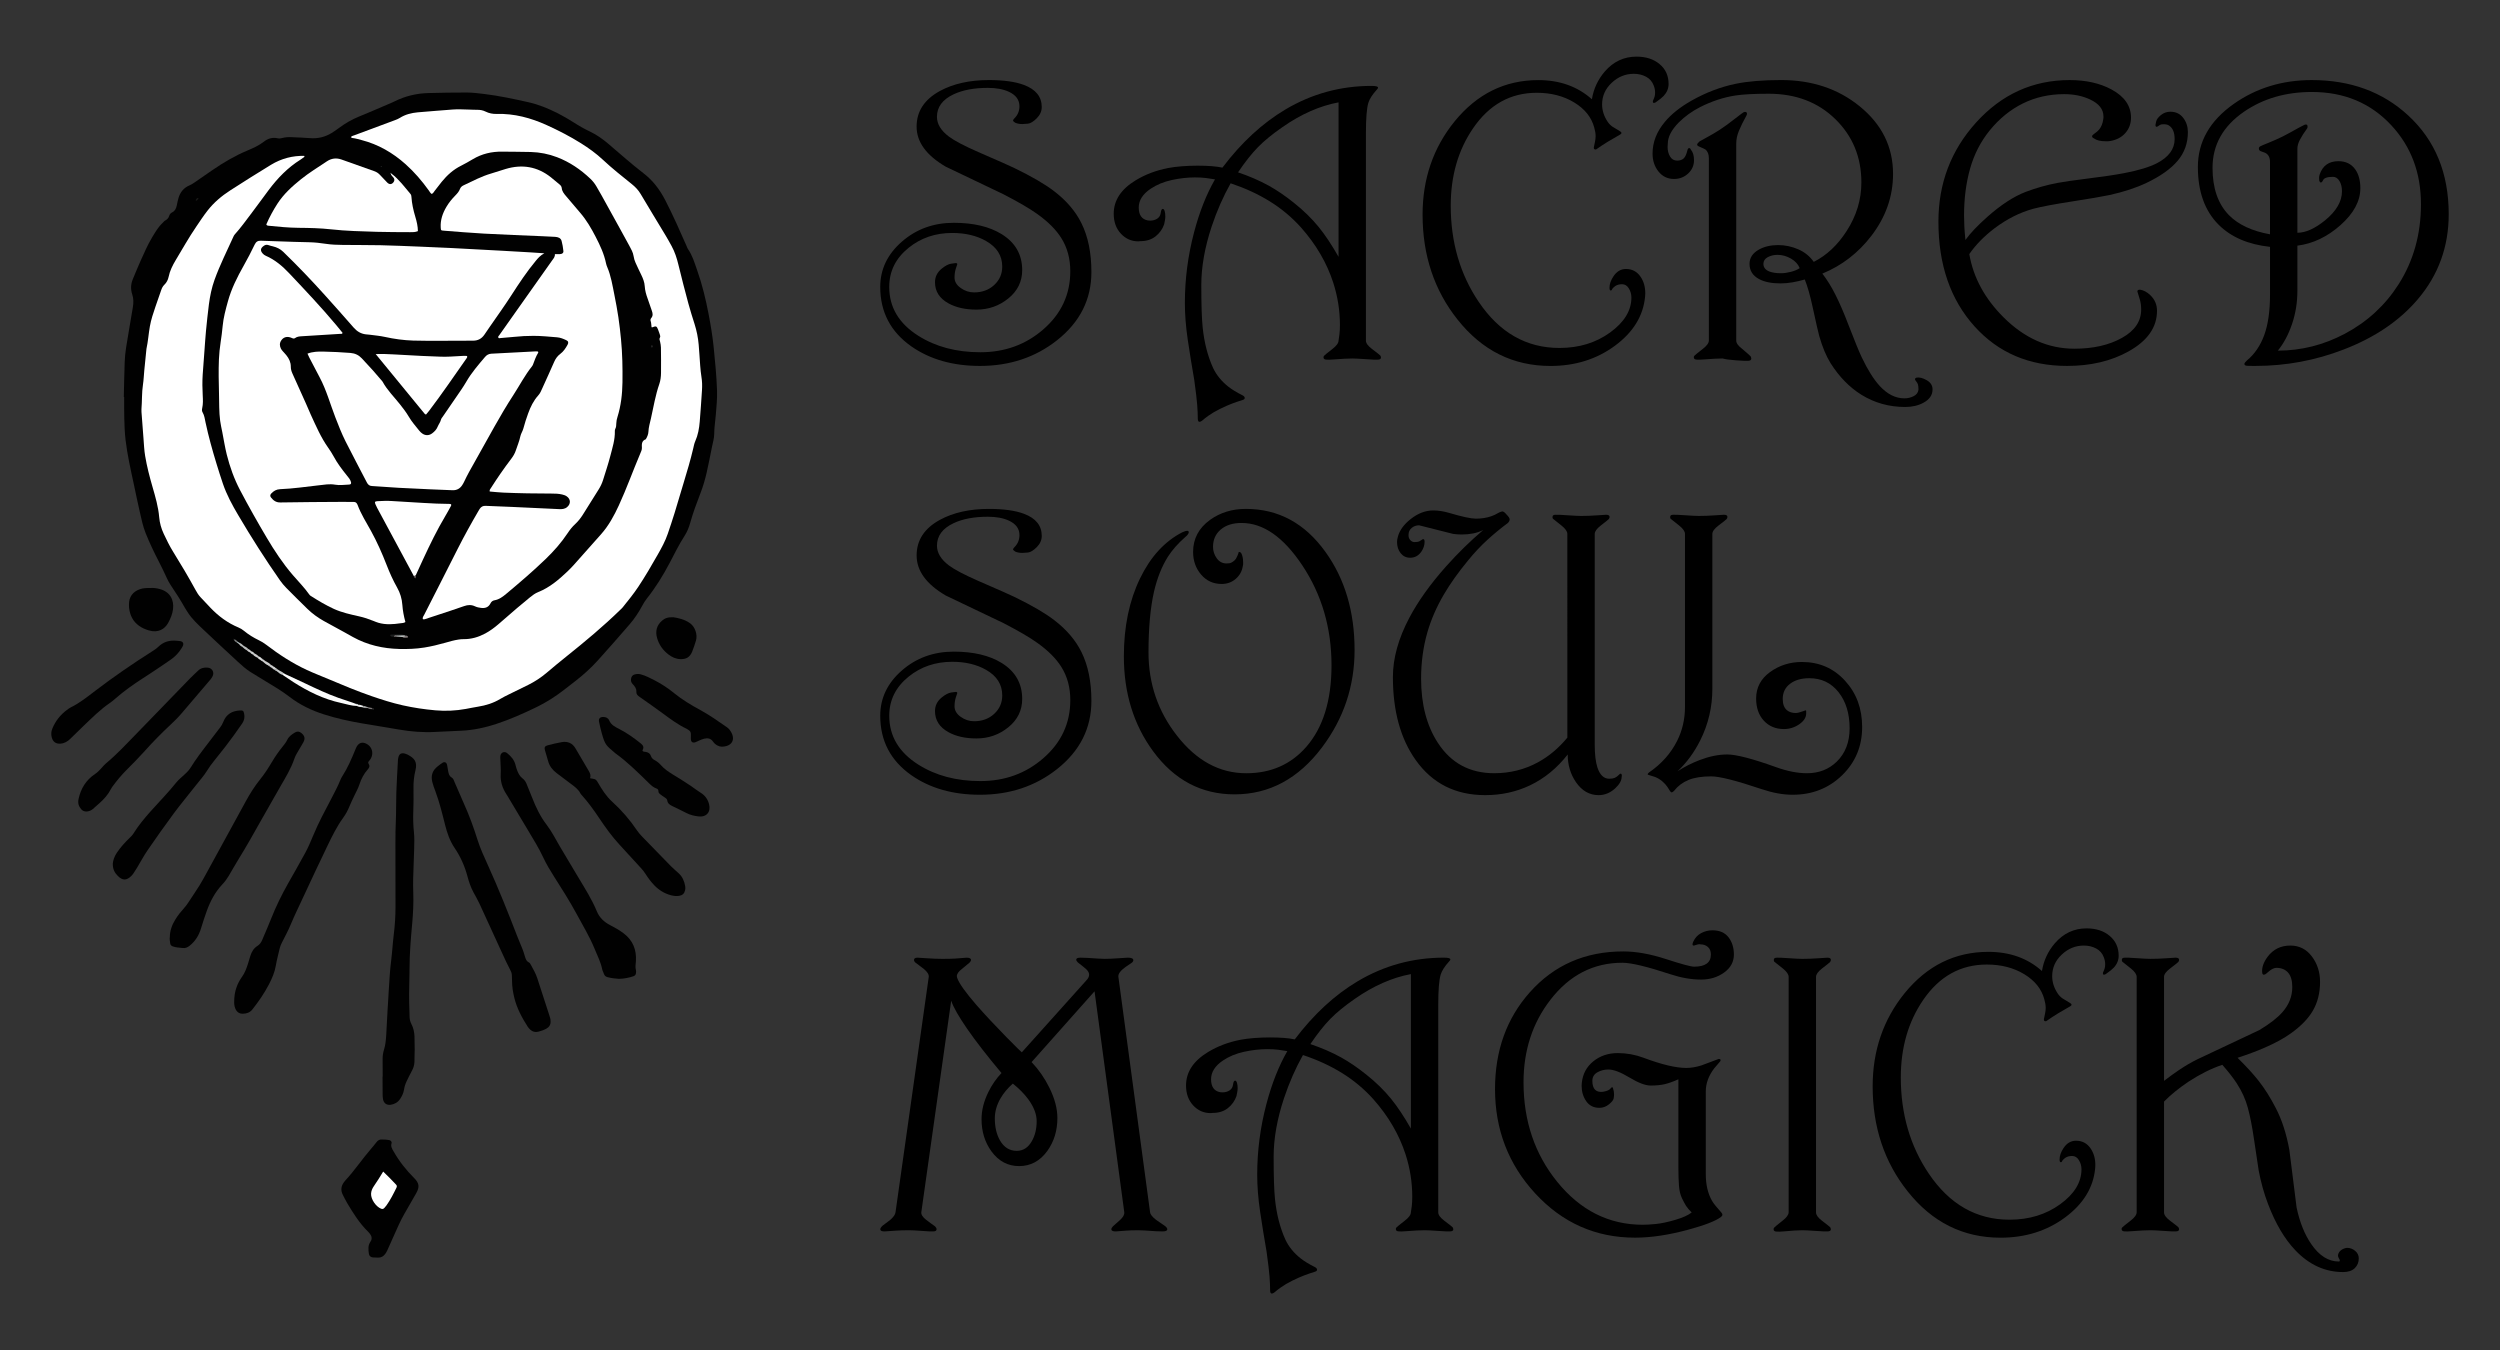 <?xml version="1.0" encoding="utf-8"?>
<!-- Generator: Adobe Illustrator 16.0.0, SVG Export Plug-In . SVG Version: 6.00 Build 0)  -->
<!DOCTYPE svg PUBLIC "-//W3C//DTD SVG 1.1//EN" "http://www.w3.org/Graphics/SVG/1.1/DTD/svg11.dtd">
<svg version="1.1" id="Layer_1" xmlns="http://www.w3.org/2000/svg" xmlns:xlink="http://www.w3.org/1999/xlink" x="0px" y="0px"
	 width="261.663px" height="141.317px" viewBox="0 0 261.663 141.317" enable-background="new 0 0 261.663 141.317"
	 xml:space="preserve">
<rect x="0" y="0" width="261.663" height="141.317" fill="#333333" stroke="none"/>
<g>
	<g>
		<path fill-rule="evenodd" clip-rule="evenodd" fill="#010101" d="M12.958,41.553c0.029-1.223,0.047-2.445,0.094-3.668
			c0.019-0.506,0.067-1.015,0.147-1.515c0.225-1.41,0.475-2.817,0.708-4.226c0.073-0.448,0.08-0.896-0.069-1.339
			c-0.18-0.537-0.152-1.072,0.07-1.598c0.271-0.64,0.523-1.288,0.813-1.92c0.374-0.819,0.725-1.652,1.191-2.426
			c0.331-0.547,0.646-1.105,1.124-1.545c0.083-0.075,0.149-0.181,0.245-0.229c0.214-0.111,0.36-0.265,0.428-0.496
			c0.05-0.171,0.163-0.288,0.324-0.371c0.292-0.152,0.412-0.421,0.473-0.729c0.05-0.259,0.103-0.518,0.177-0.769
			c0.181-0.61,0.55-1.067,1.144-1.317c0.194-0.081,0.365-0.191,0.535-0.309c0.62-0.426,1.238-0.854,1.857-1.282
			c1.164-0.804,2.378-1.514,3.684-2.063c0.606-0.255,1.204-0.522,1.731-0.934c0.415-0.324,0.896-0.466,1.431-0.342
			c0.167,0.039,0.334,0.008,0.501-0.035c0.311-0.081,0.629-0.102,0.951-0.084c0.638,0.034,1.278,0.048,1.915,0.101
			c0.817,0.068,1.57-0.105,2.266-0.529c0.255-0.157,0.505-0.327,0.745-0.508c0.666-0.498,1.376-0.912,2.148-1.226
			c0.975-0.396,1.939-0.816,2.907-1.229c0.259-0.11,0.523-0.216,0.772-0.342c1.129-0.566,2.327-0.854,3.584-0.883
			c1.336-0.031,2.672-0.062,4.007-0.055c0.601,0.003,1.201,0.077,1.798,0.149c1.568,0.19,3.112,0.521,4.652,0.867
			c1.046,0.234,2.042,0.639,3.001,1.124c0.603,0.306,1.193,0.639,1.762,1.007c0.536,0.349,1.093,0.661,1.672,0.936
			c0.703,0.332,1.324,0.777,1.915,1.277c1.222,1.033,2.407,2.108,3.678,3.08c0.992,0.759,1.721,1.725,2.288,2.825
			c0.809,1.572,1.526,3.185,2.234,4.804c0.046,0.104,0.077,0.218,0.14,0.308c0.473,0.673,0.695,1.454,0.964,2.214
			c0.535,1.509,0.905,3.06,1.206,4.631c0.223,1.165,0.417,2.335,0.533,3.512c0.149,1.478,0.292,2.958,0.344,4.444
			c0.031,0.848-0.059,1.69-0.125,2.534c-0.05,0.674-0.17,1.34-0.17,2.021c0,0.443-0.139,0.889-0.228,1.33
			c-0.181,0.902-0.354,1.807-0.559,2.704c-0.167,0.732-0.377,1.457-0.649,2.157c-0.401,1.033-0.785,2.072-1.084,3.14
			c-0.133,0.476-0.322,0.929-0.584,1.338c-0.581,0.904-1.053,1.866-1.55,2.813c-0.691,1.319-1.47,2.58-2.397,3.747
			c-0.175,0.221-0.324,0.459-0.458,0.709c-0.382,0.714-0.82,1.386-1.356,2.002c-1.097,1.265-2.195,2.527-3.32,3.769
			c-0.723,0.799-1.516,1.516-2.367,2.171c-0.374,0.287-0.744,0.576-1.115,0.866c-0.936,0.733-1.935,1.368-3.006,1.884
			c-1.354,0.652-2.729,1.264-4.159,1.732c-1.165,0.382-2.357,0.637-3.587,0.698c-0.921,0.045-1.841,0.078-2.762,0.13
			c-1.283,0.072-2.553-0.029-3.817-0.25c-1.277-0.224-2.559-0.419-3.836-0.64c-1.352-0.232-2.694-0.526-4.002-0.942
			c-1.314-0.418-2.545-1.01-3.645-1.862c-0.758-0.589-1.588-1.072-2.409-1.569c-0.547-0.331-1.094-0.662-1.636-1.001
			c-0.496-0.312-0.929-0.704-1.356-1.1c-1.189-1.098-2.376-2.196-3.551-3.309c-0.614-0.582-1.239-1.157-1.697-1.882
			c-0.091-0.143-0.186-0.283-0.269-0.43c-0.459-0.821-0.971-1.61-1.495-2.391c-0.148-0.219-0.269-0.45-0.38-0.689
			c-0.287-0.613-0.572-1.227-0.886-1.826c-0.495-0.951-0.949-1.921-1.351-2.914c-0.296-0.734-0.446-1.513-0.625-2.28
			c-0.221-0.952-0.412-1.91-0.617-2.866c-0.328-1.525-0.674-3.048-0.859-4.599c-0.087-0.727-0.111-1.463-0.134-2.196
			c-0.023-0.771-0.01-1.542-0.013-2.313C12.981,41.553,12.968,41.553,12.958,41.553z"/>
		<path fill-rule="evenodd" clip-rule="evenodd" fill="#010101" d="M40.054,112.685c-0.002-0.621-0.006-1.242-0.007-1.862
			c0-0.322,0.044-0.636,0.141-0.944c0.164-0.524,0.209-1.069,0.24-1.614c0.083-1.445,0.146-2.893,0.245-4.337
			c0.078-1.126,0.122-2.254,0.266-3.375c0.116-0.913,0.161-1.836,0.276-2.75c0.119-0.954,0.179-1.91,0.179-2.87
			c0.003-2.221-0.004-4.441-0.008-6.662c-0.001-0.791,0.01-1.579,0.045-2.369c0.044-0.978,0.015-1.957,0.05-2.935
			c0.038-1.146,0.112-2.291,0.172-3.437c0-0.02,0.003-0.038,0.006-0.057c0.07-0.609,0.357-0.771,0.931-0.521
			c0.034,0.015,0.07,0.028,0.103,0.047c0.665,0.356,1.02,0.726,0.786,1.65c-0.152,0.607-0.21,1.218-0.201,1.844
			c0.017,0.809,0.009,1.618-0.021,2.427c-0.027,0.717-0.011,1.431,0.064,2.143c0.064,0.602,0.044,1.202,0.027,1.803
			c-0.026,1.034-0.077,2.068-0.104,3.102c-0.013,0.488-0.005,0.979,0.011,1.467c0.036,1.073-0.015,2.142-0.112,3.21
			c-0.145,1.592-0.281,3.183-0.279,4.785c0.001,1.165-0.066,2.332-0.038,3.499c0.012,0.507,0.031,1.016,0.044,1.522
			c0.006,0.27,0.079,0.521,0.202,0.757c0.211,0.409,0.294,0.845,0.312,1.304c0.033,0.885,0.025,1.768-0.008,2.652
			c-0.014,0.329-0.106,0.623-0.263,0.909c-0.198,0.362-0.38,0.734-0.558,1.107c-0.13,0.271-0.22,0.558-0.267,0.858
			c-0.055,0.359-0.209,0.681-0.409,0.981c-0.23,0.352-0.564,0.545-0.974,0.61c-0.426,0.068-0.738-0.15-0.818-0.577
			c-0.03-0.165-0.037-0.337-0.039-0.506c-0.007-0.62-0.007-1.241-0.009-1.862C40.044,112.685,40.05,112.685,40.054,112.685z"/>
		<path fill-rule="evenodd" clip-rule="evenodd" fill="#010101" d="M57.627,106.89c0.019,0.361-0.149,0.618-0.455,0.782
			c-0.266,0.143-0.55,0.242-0.845,0.314c-0.318,0.079-0.596-0.004-0.833-0.222c-0.097-0.089-0.187-0.188-0.257-0.298
			c-0.613-0.952-1.142-1.942-1.412-3.055c-0.138-0.569-0.229-1.141-0.231-1.727c0-0.207-0.013-0.414-0.02-0.621
			c-0.006-0.21-0.083-0.386-0.184-0.575c-0.299-0.563-0.563-1.146-0.83-1.726c-0.792-1.724-1.576-3.451-2.373-5.173
			c-0.188-0.409-0.42-0.798-0.631-1.195c-0.276-0.516-0.469-1.063-0.618-1.629c-0.284-1.08-0.727-2.088-1.358-3.016
			c-0.502-0.74-0.786-1.58-1.001-2.438c-0.298-1.184-0.587-2.368-1.017-3.515c-0.117-0.314-0.239-0.628-0.318-0.96
			c-0.164-0.686,0.032-1.217,0.581-1.638c0.164-0.125,0.323-0.26,0.499-0.367c0.207-0.128,0.411-0.033,0.467,0.208
			c0.05,0.22,0.07,0.446,0.115,0.667c0.053,0.257,0.097,0.514,0.362,0.666c0.189,0.108,0.24,0.329,0.322,0.519
			c0.338,0.774,0.665,1.555,1.011,2.324c0.543,1.199,0.985,2.437,1.381,3.691c0.284,0.896,0.677,1.753,1.066,2.606
			c1.128,2.48,2.135,5.01,3.117,7.551c0.17,0.438,0.361,0.866,0.533,1.303c0.088,0.227,0.159,0.461,0.229,0.695
			c0.081,0.271,0.153,0.537,0.445,0.68c0.09,0.044,0.149,0.167,0.204,0.265c0.24,0.444,0.496,0.886,0.655,1.368
			c0.419,1.266,0.833,2.533,1.235,3.804C57.543,106.41,57.632,106.643,57.627,106.89z"/>
		<path fill-rule="evenodd" clip-rule="evenodd" fill="#010101" d="M24.511,104.826c0.003-1.052,0.312-1.879,0.833-2.606
			c0.294-0.412,0.449-0.86,0.602-1.321c0.094-0.285,0.172-0.575,0.261-0.861c0.132-0.426,0.356-0.797,0.737-1.033
			c0.26-0.16,0.4-0.389,0.511-0.651c0.313-0.743,0.64-1.482,0.936-2.232c0.497-1.26,1.097-2.47,1.759-3.65
			c0.608-1.08,1.234-2.151,1.819-3.243c0.301-0.562,0.552-1.152,0.796-1.741c0.567-1.374,1.274-2.678,1.962-3.992
			c0.313-0.6,0.629-1.197,0.884-1.824c0.056-0.14,0.121-0.277,0.202-0.402c0.575-0.889,0.988-1.854,1.385-2.828
			c0.049-0.121,0.099-0.246,0.17-0.354c0.231-0.351,0.548-0.437,0.93-0.269c0.611,0.269,0.847,0.969,0.523,1.562
			c-0.055,0.098-0.129,0.187-0.201,0.272c-0.08,0.094-0.119,0.177-0.035,0.296c0.143,0.2,0.087,0.38-0.071,0.557
			c-0.417,0.468-0.707,1.004-0.897,1.606c-0.118,0.373-0.32,0.72-0.486,1.077c-0.181,0.392-0.382,0.775-0.541,1.176
			c-0.176,0.441-0.4,0.854-0.675,1.233c-0.652,0.904-1.143,1.898-1.624,2.896c-0.872,1.81-1.729,3.628-2.573,5.451
			c-0.443,0.952-0.906,1.896-1.31,2.868c-0.267,0.641-0.602,1.253-0.916,1.873c-0.103,0.202-0.179,0.411-0.231,0.631
			c-0.136,0.584-0.291,1.164-0.393,1.759c-0.116,0.688-0.395,1.329-0.715,1.949c-0.488,0.937-1.082,1.803-1.738,2.63
			c-0.26,0.327-0.594,0.438-0.987,0.447c-0.386,0.011-0.641-0.179-0.792-0.521C24.513,105.295,24.503,104.993,24.511,104.826z"/>
		<path fill-rule="evenodd" clip-rule="evenodd" fill="#010101" d="M64.786,102.451c-0.334-0.023-0.762-0.062-1.184-0.172
			c-0.202-0.053-0.332-0.154-0.395-0.354c-0.05-0.161-0.146-0.311-0.178-0.474c-0.147-0.746-0.499-1.414-0.781-2.109
			c-0.524-1.292-1.249-2.48-1.908-3.702c-0.725-1.339-1.541-2.625-2.359-3.907c-0.413-0.65-0.811-1.31-1.135-2.011
			c-0.443-0.955-1.006-1.847-1.541-2.752c-0.734-1.245-1.484-2.483-2.228-3.724c-0.019-0.032-0.041-0.063-0.062-0.094
			c-0.421-0.645-0.656-1.334-0.609-2.124c0.031-0.543-0.026-1.089-0.042-1.634c-0.003-0.095-0.008-0.19,0.006-0.281
			c0.053-0.363,0.429-0.517,0.71-0.287c0.417,0.338,0.759,0.727,0.884,1.271c0.042,0.183,0.098,0.362,0.165,0.538
			c0.123,0.319,0.282,0.626,0.557,0.832c0.208,0.156,0.334,0.352,0.428,0.58c0.2,0.485,0.397,0.972,0.59,1.461
			c0.39,1,0.849,1.958,1.51,2.82c0.538,0.7,0.932,1.498,1.38,2.258c0.652,1.099,1.306,2.195,1.962,3.291
			c0.686,1.144,1.402,2.27,1.912,3.509c0.27,0.656,0.751,1.112,1.373,1.434c0.502,0.258,0.991,0.532,1.442,0.876
			c0.969,0.737,1.353,1.725,1.274,2.912c-0.021,0.318-0.086,0.632,0.007,0.95c0.024,0.087,0.011,0.187,0.002,0.28
			c-0.012,0.163-0.087,0.273-0.25,0.334C65.923,102.317,65.273,102.45,64.786,102.451z"/>
		<path fill-rule="evenodd" clip-rule="evenodd" fill="#010101" d="M17.776,98.063c0.006-0.669,0.23-1.259,0.569-1.813
			c0.275-0.451,0.606-0.859,0.959-1.251c0.152-0.167,0.282-0.349,0.406-0.539c0.387-0.6,0.799-1.184,1.174-1.791
			c0.314-0.511,0.597-1.043,0.885-1.57c1.326-2.42,2.65-4.843,3.975-7.265c0.443-0.808,0.935-1.586,1.516-2.303
			c0.45-0.559,0.835-1.16,1.199-1.774c0.345-0.584,0.732-1.136,1.16-1.662c0.166-0.203,0.324-0.409,0.44-0.651
			c0.178-0.371,0.503-0.601,0.849-0.797c0.222-0.125,0.429-0.09,0.627,0.069c0.357,0.286,0.433,0.586,0.21,0.986
			c-0.219,0.393-0.459,0.774-0.683,1.166c-0.092,0.162-0.181,0.331-0.24,0.508c-0.36,1.078-0.957,2.034-1.518,3.011
			c-0.646,1.123-1.29,2.248-1.924,3.378c-0.789,1.409-1.58,2.817-2.43,4.191c-0.345,0.559-0.666,1.133-1,1.7
			c-0.191,0.324-0.414,0.627-0.673,0.901c-0.763,0.807-1.268,1.766-1.64,2.8c-0.215,0.601-0.415,1.206-0.599,1.817
			c-0.218,0.722-0.591,1.331-1.186,1.807c-0.218,0.175-0.442,0.28-0.722,0.242c-0.353-0.047-0.712-0.041-1.053-0.173
			c-0.162-0.063-0.248-0.159-0.265-0.325C17.791,98.502,17.733,98.28,17.776,98.063z"/>
		<path fill-rule="evenodd" clip-rule="evenodd" fill="#010101" d="M61.763,81.454c0.165,0.031,0.255,0.056,0.347,0.064
			c0.233,0.021,0.339,0.164,0.454,0.36c0.424,0.73,0.865,1.445,1.502,2.025c0.991,0.901,1.865,1.908,2.612,3.022
			c0.168,0.252,0.371,0.472,0.581,0.688c0.983,1.011,1.962,2.026,2.949,3.032c0.264,0.268,0.554,0.507,0.831,0.762
			c0.39,0.359,0.584,0.818,0.675,1.331c0.026,0.153,0.026,0.298-0.01,0.446c-0.083,0.341-0.267,0.519-0.607,0.576
			c-0.303,0.054-0.604,0.014-0.893-0.065c-0.667-0.18-1.239-0.533-1.718-1.031c-0.34-0.354-0.637-0.74-0.896-1.157
			c-0.148-0.24-0.326-0.457-0.518-0.665c-0.742-0.8-1.472-1.61-2.211-2.411c-0.795-0.858-1.476-1.801-2.125-2.771
			c-0.574-0.86-1.178-1.7-1.874-2.47c-0.037-0.041-0.08-0.082-0.104-0.132c-0.226-0.457-0.629-0.736-1.021-1.028
			c-0.496-0.371-0.994-0.741-1.485-1.12c-0.412-0.315-0.728-0.703-0.873-1.215c-0.111-0.398-0.241-0.791-0.348-1.189
			c-0.076-0.287,0-0.425,0.293-0.499c0.491-0.125,0.984-0.252,1.483-0.334c0.612-0.102,1.105,0.101,1.429,0.661
			c0.459,0.798,0.93,1.59,1.399,2.381C61.763,80.932,61.855,81.151,61.763,81.454z"/>
		<path fill-rule="evenodd" clip-rule="evenodd" fill="#010101" d="M40.241,119.27c0.168,0.018,0.337,0.024,0.501,0.058
			c0.159,0.032,0.29,0.183,0.242,0.327c-0.111,0.335,0.055,0.584,0.203,0.844c0.587,1.035,1.316,1.964,2.16,2.802
			c0.536,0.531,0.587,0.938,0.206,1.604c-0.399,0.7-0.8,1.401-1.205,2.1c-0.436,0.748-0.77,1.543-1.125,2.331
			c-0.231,0.512-0.454,1.028-0.688,1.539c-0.062,0.136-0.14,0.267-0.229,0.386c-0.178,0.238-0.417,0.375-0.722,0.37
			c-0.187-0.002-0.376-0.006-0.562-0.023c-0.234-0.023-0.383-0.16-0.414-0.392c-0.058-0.43-0.11-0.858,0.165-1.25
			c0.201-0.286,0.143-0.568-0.055-0.832c-0.056-0.075-0.119-0.146-0.186-0.213c-0.896-0.873-1.554-1.925-2.188-2.991
			c-0.172-0.29-0.321-0.594-0.473-0.896c-0.22-0.444-0.178-0.871,0.113-1.273c0.043-0.061,0.084-0.125,0.136-0.18
			c0.978-1.044,1.768-2.241,2.701-3.322c0.196-0.228,0.392-0.456,0.573-0.697c0.159-0.216,0.353-0.326,0.622-0.294
			c0.075,0.01,0.15,0.008,0.225,0.012C40.241,119.275,40.241,119.272,40.241,119.27z"/>
		<path fill-rule="evenodd" clip-rule="evenodd" fill="#010101" d="M11.807,90.371c0.028-0.316,0.165-0.739,0.424-1.121
			c0.381-0.564,0.833-1.067,1.323-1.537c0.149-0.145,0.297-0.284,0.407-0.464c0.527-0.851,1.167-1.616,1.83-2.361
			c0.89-0.995,1.829-1.948,2.663-2.993c0.117-0.146,0.255-0.277,0.391-0.407c0.286-0.271,0.604-0.517,0.859-0.813
			c0.244-0.283,0.425-0.619,0.634-0.93c0.633-0.937,1.344-1.813,2.021-2.716c0.226-0.302,0.454-0.601,0.686-0.896
			c0.142-0.181,0.248-0.376,0.33-0.588c0.31-0.799,0.929-1.146,1.751-1.185c0.302-0.014,0.365,0.043,0.424,0.323
			c0.077,0.367,0.028,0.702-0.189,1.021c-0.583,0.855-1.193,1.689-1.825,2.51c-0.366,0.477-0.747,0.943-1.122,1.414
			c-0.258,0.323-0.508,0.651-0.723,1.007c-0.344,0.563-0.791,1.052-1.196,1.57c-0.764,0.978-1.564,1.931-2.304,2.927
			c-0.94,1.269-1.85,2.561-2.745,3.862c-0.403,0.587-0.738,1.222-1.105,1.834c-0.116,0.193-0.239,0.383-0.365,0.57
			c-0.063,0.093-0.133,0.183-0.211,0.263c-0.514,0.521-0.944,0.523-1.447,0.004C12.005,91.346,11.789,90.979,11.807,90.371z"/>
		<path fill-rule="evenodd" clip-rule="evenodd" fill="#010101" d="M9.061,84.938c-0.238,0.003-0.423-0.079-0.566-0.245
			c-0.258-0.301-0.364-0.632-0.278-1.042c0.234-1.122,0.792-2.019,1.753-2.656c0.236-0.157,0.429-0.363,0.621-0.572
			c0.165-0.181,0.32-0.373,0.507-0.529c1.145-0.954,2.157-2.044,3.192-3.109c1.874-1.931,3.744-3.866,5.618-5.798
			c0.263-0.27,0.545-0.519,0.814-0.782c0.292-0.288,0.65-0.369,1.04-0.325c0.441,0.051,0.682,0.467,0.502,0.87
			c-0.061,0.135-0.146,0.263-0.242,0.377c-1,1.176-2.002,2.348-3.003,3.521c-0.367,0.431-0.767,0.829-1.18,1.214
			c-0.938,0.873-1.833,1.785-2.687,2.74c-0.627,0.7-1.292,1.368-1.955,2.035c-0.479,0.481-0.912,1.001-1.317,1.544
			c-0.101,0.135-0.206,0.272-0.281,0.422c-0.296,0.581-0.724,1.05-1.207,1.477c-0.225,0.2-0.449,0.401-0.677,0.599
			C9.523,84.844,9.294,84.92,9.061,84.938z"/>
		<path fill-rule="evenodd" clip-rule="evenodd" fill="#010101" d="M67.257,78.601c0.101,0.095,0.242,0.077,0.366,0.104
			c0.24,0.053,0.424,0.171,0.5,0.405c0.068,0.214,0.199,0.348,0.395,0.449c0.25,0.13,0.469,0.311,0.656,0.525
			c0.349,0.404,0.794,0.69,1.239,0.971c0.636,0.4,1.284,0.781,1.903,1.206c0.339,0.232,0.658,0.491,1.012,0.707
			c0.449,0.271,0.75,0.674,0.885,1.191c0.214,0.828-0.266,1.391-1.112,1.291c-0.429-0.052-0.849-0.146-1.242-0.348
			c-0.501-0.259-1.012-0.496-1.517-0.745c-0.24-0.12-0.46-0.263-0.5-0.565c-0.022-0.165-0.149-0.25-0.279-0.334
			c-0.157-0.101-0.313-0.206-0.458-0.323c-0.104-0.082-0.199-0.182-0.194-0.328c0.004-0.153-0.065-0.232-0.211-0.282
			c-0.31-0.107-0.543-0.321-0.775-0.549c-1.118-1.09-2.22-2.197-3.491-3.115c-0.016-0.012-0.031-0.022-0.045-0.034
			c-0.911-0.783-1.054-0.824-1.393-2.04c-0.116-0.416-0.218-0.836-0.301-1.26c-0.053-0.278,0.068-0.488,0.453-0.487
			c0.26,0.002,0.505,0.111,0.606,0.35c0.211,0.499,0.646,0.699,1.082,0.924c0.807,0.414,1.538,0.94,2.244,1.508
			c0.24,0.192,0.339,0.392,0.18,0.677C67.244,78.523,67.257,78.563,67.257,78.601z"/>
		<path fill-rule="evenodd" clip-rule="evenodd" fill="#010101" d="M18.272,67.051c0.205,0.018,0.414,0.019,0.616,0.055
			c0.27,0.048,0.364,0.254,0.249,0.507c-0.037,0.086-0.092,0.164-0.141,0.244c-0.282,0.453-0.637,0.84-1.071,1.146
			c-0.599,0.422-1.21,0.827-1.818,1.235c-0.375,0.252-0.753,0.497-1.132,0.741c-1.012,0.651-1.994,1.345-2.901,2.14
			c-0.169,0.149-0.341,0.297-0.527,0.423c-1.032,0.701-1.908,1.582-2.806,2.437c-0.463,0.44-0.917,0.89-1.372,1.338
			c-0.289,0.286-0.619,0.486-1.036,0.516c-0.484,0.034-0.789-0.185-0.914-0.65c-0.088-0.32-0.063-0.63,0.064-0.936
			c0.325-0.782,0.828-1.426,1.507-1.931c0.136-0.101,0.271-0.209,0.421-0.281c0.937-0.457,1.743-1.111,2.563-1.735
			c1.914-1.459,3.894-2.821,5.926-4.11c0.237-0.15,0.479-0.306,0.678-0.499C17.057,67.225,17.618,67.029,18.272,67.051z"/>
		<path fill-rule="evenodd" clip-rule="evenodd" fill="#010101" d="M75.532,78.152c-0.272-0.005-0.654-0.175-0.901-0.529
			c-0.253-0.36-0.572-0.392-0.94-0.305c-0.18,0.044-0.353,0.125-0.525,0.196c-0.14,0.057-0.27,0.137-0.411,0.182
			c-0.262,0.082-0.436-0.052-0.447-0.336c-0.006-0.169-0.006-0.339,0.001-0.508c0.013-0.214-0.09-0.355-0.261-0.461
			c-0.064-0.041-0.123-0.087-0.192-0.119c-0.89-0.417-1.67-1.003-2.457-1.582c-0.817-0.6-1.645-1.184-2.477-1.765
			c-0.199-0.138-0.335-0.273-0.319-0.541c0.02-0.324-0.176-0.566-0.386-0.786c-0.157-0.165-0.205-0.355-0.167-0.57
			c0.037-0.219,0.149-0.375,0.381-0.438c0.203-0.055,0.397-0.07,0.608-0.016c0.534,0.138,1.014,0.395,1.497,0.643
			c0.72,0.37,1.394,0.819,2.021,1.33c0.849,0.692,1.781,1.248,2.737,1.768c0.977,0.53,1.879,1.17,2.789,1.801
			c0.224,0.156,0.372,0.369,0.492,0.605C76.959,77.482,76.556,78.14,75.532,78.152z"/>
		<path fill-rule="evenodd" clip-rule="evenodd" fill="#010101" d="M15.708,61.545c0.356-0.034,0.706,0.021,1.052,0.118
			c1.02,0.283,1.475,1.103,1.349,2.106c-0.063,0.506-0.262,0.976-0.508,1.425c-0.351,0.641-1.035,1.08-2.016,0.79
			c-0.363-0.107-0.704-0.253-1.015-0.472c-0.662-0.464-0.97-1.121-1.062-1.901c-0.013-0.111-0.008-0.225-0.01-0.338
			c-0.009-0.785,0.396-1.347,1.149-1.606C14.99,61.548,15.346,61.54,15.708,61.545z"/>
		<path fill-rule="evenodd" clip-rule="evenodd" fill="#010101" d="M70.468,64.602c0.509,0.081,1.188,0.216,1.767,0.636
			c0.517,0.375,0.791,1.186,0.609,1.805c-0.119,0.396-0.246,0.788-0.402,1.169c-0.233,0.571-0.618,0.798-1.233,0.776
			c-0.47-0.016-0.876-0.208-1.238-0.482c-0.584-0.442-0.996-1.021-1.197-1.727c-0.203-0.71-0.044-1.338,0.531-1.829
			C69.584,64.708,69.912,64.583,70.468,64.602z"/>
		<path fill-rule="evenodd" clip-rule="evenodd" fill="#FFFFFF" d="M68.195,34.255c-0.037-0.214-0.016-0.44-0.093-0.651
			c-0.042-0.111-0.015-0.227,0.063-0.318c0.196-0.234,0.157-0.483,0.066-0.743c-0.151-0.426-0.289-0.854-0.442-1.278
			c-0.157-0.426-0.281-0.854-0.308-1.312c-0.024-0.418-0.181-0.805-0.361-1.18c-0.204-0.424-0.411-0.846-0.601-1.274
			c-0.099-0.221-0.168-0.446-0.205-0.694c-0.056-0.389-0.262-0.74-0.448-1.087c-0.372-0.697-0.759-1.386-1.139-2.077
			c-0.59-1.069-1.18-2.14-1.773-3.208c-0.173-0.313-0.353-0.621-0.534-0.929c-0.171-0.294-0.382-0.56-0.628-0.794
			c-1.021-0.969-2.162-1.749-3.482-2.255c-0.885-0.341-1.807-0.521-2.753-0.547c-0.998-0.026-1.996-0.023-2.993-0.037
			c-1.097-0.016-2.125,0.224-3.074,0.789c-0.403,0.24-0.811,0.475-1.231,0.685c-0.81,0.402-1.461,0.988-2.025,1.682
			c-0.25,0.306-0.482,0.626-0.729,0.935c-0.09,0.115-0.152,0.26-0.316,0.339c-0.145-0.082-0.217-0.24-0.312-0.372
			c-0.715-0.996-1.509-1.924-2.425-2.742c-1.34-1.196-2.853-2.074-4.601-2.526c-0.328-0.084-0.65-0.186-0.989-0.221
			c-0.047-0.006-0.088-0.056-0.141-0.092c0.112-0.128,0.264-0.15,0.395-0.2c1.407-0.528,2.815-1.054,4.225-1.573
			c0.176-0.065,0.35-0.134,0.509-0.235c0.569-0.363,1.208-0.521,1.868-0.583c1.217-0.113,2.438-0.19,3.656-0.294
			c0.583-0.05,1.165-0.001,1.747,0.007c0.265,0.003,0.527,0.027,0.791,0.022c0.324-0.006,0.619,0.04,0.92,0.19
			c0.352,0.176,0.747,0.254,1.149,0.242c1.845-0.053,3.576,0.415,5.239,1.169c1.233,0.56,2.437,1.178,3.584,1.897
			c0.815,0.511,1.595,1.072,2.297,1.729c0.963,0.901,1.995,1.72,3.021,2.544c0.37,0.297,0.688,0.625,0.933,1.041
			c0.859,1.457,1.747,2.899,2.618,4.35c0.213,0.354,0.413,0.717,0.612,1.079c0.346,0.627,0.56,1.298,0.727,1.993
			c0.325,1.353,0.677,2.698,1.038,4.041c0.193,0.725,0.426,1.44,0.651,2.157c0.222,0.702,0.365,1.42,0.428,2.151
			c0.065,0.731,0.101,1.465,0.158,2.196c0.032,0.394,0.067,0.788,0.131,1.177c0.079,0.469,0.086,0.938,0.056,1.408
			c-0.071,1.088-0.145,2.177-0.234,3.264c-0.059,0.713-0.179,1.412-0.476,2.075c-0.105,0.237-0.149,0.504-0.211,0.759
			c-0.279,1.188-0.627,2.358-0.982,3.526c-0.324,1.061-0.628,2.126-0.956,3.186c-0.226,0.735-0.471,1.467-0.719,2.195
			c-0.261,0.769-0.65,1.479-1.049,2.181c-0.65,1.146-1.312,2.282-2.041,3.38c-0.499,0.755-1.075,1.45-1.637,2.156
			c-0.07,0.088-0.158,0.161-0.238,0.24c-1.78,1.736-3.688,3.326-5.629,4.877c-0.706,0.563-1.401,1.141-2.09,1.725
			c-0.593,0.501-1.235,0.923-1.928,1.267c-0.673,0.335-1.353,0.661-2.025,0.994c-0.302,0.15-0.609,0.298-0.897,0.473
			c-0.72,0.435-1.502,0.679-2.329,0.81c-0.426,0.067-0.849,0.157-1.274,0.235c-1.061,0.196-2.123,0.24-3.201,0.146
			c-1.146-0.102-2.279-0.271-3.397-0.521c-1.12-0.251-2.212-0.598-3.296-0.974c-1.508-0.524-2.983-1.135-4.454-1.76
			c-0.76-0.324-1.534-0.618-2.284-0.965c-1.524-0.706-2.926-1.62-4.258-2.64c-0.241-0.185-0.495-0.339-0.766-0.471
			c-0.561-0.272-1.091-0.592-1.571-0.993c-0.174-0.145-0.362-0.259-0.576-0.347c-1.13-0.469-2.089-1.185-2.93-2.065
			c-0.35-0.366-0.695-0.74-1.044-1.109c-0.208-0.221-0.364-0.478-0.508-0.743c-0.75-1.369-1.543-2.711-2.368-4.036
			c-0.368-0.592-0.669-1.219-0.966-1.848c-0.259-0.548-0.424-1.131-0.475-1.732c-0.093-1.096-0.4-2.141-0.703-3.188
			c-0.308-1.066-0.587-2.14-0.769-3.233c-0.103-0.611-0.126-1.235-0.175-1.854c-0.074-0.917-0.139-1.836-0.208-2.754
			c-0.007-0.094-0.011-0.188-0.003-0.281c0.075-0.86,0.025-1.727,0.159-2.584c0.075-0.482,0.088-0.974,0.136-1.46
			c0.07-0.73,0.146-1.46,0.219-2.189c0.002-0.037,0.006-0.075,0.014-0.112c0.167-0.771,0.217-1.562,0.355-2.338
			c0.125-0.703,0.354-1.383,0.585-2.059c0.195-0.568,0.4-1.134,0.591-1.703c0.074-0.217,0.162-0.414,0.333-0.578
			c0.235-0.225,0.386-0.514,0.451-0.831c0.129-0.638,0.416-1.206,0.745-1.756c0.696-1.161,1.361-2.341,2.122-3.462
			c0.391-0.574,0.771-1.159,1.199-1.706c0.664-0.854,1.486-1.548,2.392-2.131c1.408-0.905,2.823-1.8,4.253-2.67
			c1.103-0.672,2.273-0.962,3.492-0.94c0.058,0.127-0.063,0.15-0.123,0.201c-0.087,0.072-0.18,0.137-0.276,0.196
			c-1.33,0.829-2.396,1.937-3.328,3.179c-0.599,0.798-1.179,1.609-1.781,2.402c-0.581,0.764-1.137,1.545-1.78,2.258
			c-0.061,0.068-0.104,0.157-0.142,0.242c-0.673,1.488-1.409,2.95-1.964,4.489c-0.301,0.834-0.477,1.7-0.592,2.576
			c-0.121,0.932-0.216,1.867-0.308,2.803c-0.065,0.674-0.105,1.351-0.156,2.025c-0.063,0.844-0.135,1.688-0.187,2.532
			c-0.046,0.733-0.037,1.467,0.005,2.2c0.024,0.433,0.042,0.865-0.053,1.293c-0.033,0.15-0.049,0.304,0.033,0.44
			c0.196,0.333,0.24,0.713,0.316,1.076c0.31,1.454,0.709,2.884,1.143,4.304c0.213,0.7,0.435,1.399,0.67,2.093
			c0.394,1.164,0.98,2.238,1.601,3.29c1.375,2.334,2.829,4.618,4.38,6.839c0.194,0.276,0.415,0.538,0.65,0.778
			c0.727,0.737,1.463,1.465,2.203,2.188c0.514,0.502,1.091,0.922,1.717,1.273c0.737,0.413,1.483,0.812,2.225,1.218
			c0.28,0.153,0.557,0.313,0.836,0.468c1.514,0.838,3.147,1.209,4.865,1.249c0.868,0.021,1.731-0.01,2.589-0.147
			c0.743-0.118,1.473-0.294,2.196-0.5c0.47-0.134,0.94-0.271,1.424-0.342c0.167-0.024,0.335-0.041,0.505-0.039
			c0.81,0.009,1.558-0.213,2.267-0.592c0.499-0.269,0.953-0.603,1.381-0.972c0.656-0.564,1.306-1.138,1.964-1.7
			c0.443-0.379,0.894-0.747,1.343-1.117c0.264-0.215,0.54-0.419,0.854-0.544c1.2-0.478,2.152-1.295,3.07-2.167
			c0.231-0.221,0.454-0.45,0.668-0.688c0.952-1.066,1.901-2.137,2.85-3.207c0.794-0.896,1.357-1.934,1.855-3.014
			c0.818-1.776,1.473-3.618,2.237-5.416c0.08-0.188,0.182-0.396,0.176-0.59c-0.016-0.388-0.044-0.749,0.408-0.916
			c0.148-0.244,0.265-0.521,0.275-0.79c0.02-0.479,0.161-0.927,0.262-1.381c0.271-1.208,0.468-2.435,0.877-3.61
			c0.13-0.375,0.174-0.774,0.179-1.168c0.012-0.884,0.002-1.769-0.009-2.653c-0.004-0.204-0.045-0.411-0.089-0.612
			c-0.031-0.143-0.111-0.271-0.016-0.426c0.061-0.098,0.023-0.222-0.014-0.33c-0.057-0.179-0.12-0.355-0.189-0.53
			c-0.141-0.348-0.2-0.367-0.592-0.216C68.258,34.26,68.236,34.255,68.195,34.255z"/>
		<path fill-rule="evenodd" clip-rule="evenodd" fill="#FFFFFF" d="M56.969,26.511c-0.438,0.241-0.665,0.515-0.892,0.79
			c-0.939,1.132-1.751,2.354-2.544,3.588c-0.732,1.14-1.526,2.235-2.295,3.351c-0.181,0.264-0.359,0.529-0.541,0.792
			c-0.287,0.417-0.674,0.628-1.191,0.625c-1.092-0.006-2.184,0.012-3.275,0.012c-0.996,0-1.994,0.011-2.991-0.022
			c-0.997-0.034-1.982-0.167-2.959-0.384c-0.513-0.113-1.041-0.156-1.562-0.227c-0.148-0.021-0.3-0.025-0.449-0.044
			c-0.509-0.063-0.908-0.311-1.248-0.697c-0.977-1.12-1.964-2.23-2.959-3.336c-1.422-1.581-2.889-3.119-4.417-4.6
			c-0.31-0.301-0.671-0.473-1.08-0.574c-0.164-0.04-0.33-0.077-0.488-0.135c-0.182-0.065-0.333-0.015-0.476,0.087
			c-0.344,0.243-0.382,0.49-0.105,0.8c0.084,0.096,0.197,0.18,0.313,0.23c0.97,0.42,1.756,1.089,2.469,1.846
			c1.677,1.779,3.361,3.554,4.929,5.433c0.216,0.26,0.431,0.523,0.643,0.786c0.007,0.008-0.008,0.035-0.016,0.06
			c-0.066,0.082-0.165,0.048-0.252,0.053c-1.333,0.084-2.666,0.164-4,0.249c-0.243,0.015-0.488,0.033-0.696,0.188
			c-0.106,0.08-0.207,0.052-0.316,0.005c-0.103-0.045-0.21-0.087-0.318-0.105c-0.35-0.059-0.629,0.064-0.825,0.361
			c-0.184,0.278-0.167,0.57-0.023,0.855c0.049,0.1,0.126,0.186,0.199,0.271c0.122,0.145,0.255,0.277,0.374,0.423
			c0.278,0.347,0.46,0.733,0.458,1.188c-0.002,0.252,0.066,0.481,0.167,0.706c0.471,1.045,0.943,2.09,1.412,3.137
			c0.177,0.394,0.335,0.795,0.517,1.188c0.542,1.177,1.053,2.37,1.808,3.437c0.207,0.292,0.403,0.592,0.572,0.906
			c0.383,0.718,0.87,1.36,1.376,1.992c0.175,0.219,0.372,0.427,0.448,0.71c0.042,0.156-0.019,0.255-0.188,0.26
			c-0.489,0.016-0.993,0.1-1.465,0.014c-0.593-0.108-1.159,0.002-1.728,0.065c-1.345,0.151-2.686,0.351-4.039,0.404
			c-0.394,0.017-0.68,0.188-0.931,0.458c-0.12,0.13-0.13,0.275-0.024,0.409c0.251,0.318,0.525,0.533,0.99,0.523
			c2.164-0.041,4.327-0.046,6.491-0.061c0.396-0.003,0.791,0.015,1.185,0.009c0.177-0.003,0.283,0.075,0.356,0.221
			c0.016,0.033,0.034,0.066,0.048,0.102c0.356,0.958,0.907,1.814,1.395,2.702c0.635,1.155,1.168,2.357,1.645,3.584
			c0.313,0.808,0.666,1.597,1.093,2.349c0.324,0.569,0.503,1.174,0.548,1.819c0.042,0.603,0.155,1.19,0.319,1.789
			c-0.159,0.122-0.356,0.105-0.528,0.132c-0.767,0.114-1.534,0.17-2.293-0.052c-0.179-0.054-0.354-0.124-0.527-0.195
			c-0.488-0.199-0.985-0.364-1.5-0.479c-0.896-0.2-1.797-0.395-2.641-0.779c-0.841-0.384-1.627-0.862-2.408-1.351
			c-0.063-0.039-0.12-0.095-0.162-0.154c-0.512-0.724-1.135-1.354-1.712-2.023c-1.048-1.214-1.928-2.547-2.744-3.925
			c-0.967-1.634-1.901-3.286-2.785-4.967c-0.625-1.188-1.072-2.438-1.398-3.737c-0.191-0.768-0.311-1.548-0.463-2.322
			c-0.079-0.404-0.174-0.805-0.229-1.215c-0.121-0.935-0.094-1.875-0.119-2.813c-0.029-1.203-0.06-2.408-0.009-3.612
			c0.026-0.602,0.089-1.199,0.179-1.794c0.085-0.558,0.16-1.118,0.21-1.681c0.081-0.885,0.315-1.734,0.549-2.586
			c0.366-1.334,0.98-2.555,1.657-3.751c0.409-0.719,0.788-1.455,1.146-2.2c0.146-0.301,0.331-0.417,0.653-0.404
			c1.146,0.047,2.293,0.081,3.44,0.118c0.526,0.017,1.053,0.03,1.581,0.04c0.603,0.012,1.2,0.077,1.796,0.169
			c0.578,0.089,1.162,0.104,1.745,0.112c1.317,0.019,2.635,0.004,3.951,0.032c1.373,0.03,2.745,0.094,4.117,0.147
			c1.072,0.043,2.144,0.087,3.215,0.142c1.784,0.091,3.568,0.188,5.354,0.286c0.994,0.055,1.989,0.111,2.985,0.171
			C55.938,26.436,56.385,26.471,56.969,26.511z"/>
		<path fill-rule="evenodd" clip-rule="evenodd" fill="#FFFFFF" d="M58.077,26.599c0.193-0.001,0.361,0.001,0.529-0.003
			c0.234-0.005,0.386-0.12,0.361-0.33c-0.039-0.354-0.093-0.708-0.188-1.05c-0.087-0.315-0.374-0.405-0.668-0.426
			c-0.449-0.031-0.901-0.047-1.351-0.067c-2.031-0.089-4.062-0.161-6.089-0.271c-1.408-0.076-2.814-0.201-4.22-0.308
			c-0.3-0.021-0.305-0.033-0.324-0.341c-0.044-0.78,0.202-1.482,0.59-2.143c0.257-0.44,0.579-0.833,0.937-1.197
			c0.197-0.203,0.387-0.409,0.487-0.682c0.07-0.188,0.209-0.305,0.386-0.388c0.949-0.45,1.882-0.941,2.898-1.238
			c0.505-0.148,1.002-0.321,1.507-0.472c1.722-0.515,3.306-0.252,4.727,0.872c0.31,0.244,0.607,0.505,0.912,0.756
			c0.122,0.1,0.209,0.216,0.224,0.376c0.032,0.341,0.234,0.585,0.444,0.831c0.502,0.585,0.996,1.178,1.497,1.763
			c0.654,0.763,1.153,1.622,1.611,2.51c0.459,0.887,0.88,1.785,1.084,2.772c0.026,0.128,0.067,0.255,0.119,0.375
			c0.404,0.942,0.557,1.949,0.758,2.942c0.157,0.773,0.299,1.551,0.416,2.331c0.115,0.762,0.198,1.529,0.274,2.297
			c0.146,1.499,0.172,3.005,0.153,4.51c-0.018,1.228-0.155,2.439-0.521,3.616c-0.069,0.216-0.118,0.436-0.124,0.665
			c-0.004,0.205-0.009,0.411-0.113,0.602c-0.035,0.063-0.041,0.146-0.04,0.22c0.025,0.898-0.253,1.744-0.473,2.596
			c-0.219,0.854-0.502,1.691-0.764,2.533c-0.107,0.342-0.262,0.664-0.452,0.969c-0.55,0.875-1.097,1.753-1.646,2.628
			c-0.23,0.368-0.494,0.707-0.815,1.005c-0.304,0.28-0.561,0.602-0.791,0.951c-0.657,0.991-1.443,1.88-2.298,2.705
			c-1.315,1.268-2.701,2.454-4.102,3.624c-0.378,0.316-0.76,0.615-1.265,0.699c-0.2,0.034-0.33,0.157-0.42,0.338
			c-0.212,0.412-0.576,0.515-1.001,0.454c-0.203-0.028-0.407-0.065-0.598-0.156c-0.377-0.184-0.758-0.171-1.149-0.03
			c-0.477,0.173-0.959,0.331-1.44,0.491c-0.872,0.29-1.747,0.577-2.62,0.863c-0.086,0.027-0.179,0.069-0.272-0.003
			c-0.035-0.181,0.086-0.315,0.16-0.458c0.524-1.04,1.057-2.074,1.585-3.112c0.639-1.256,1.275-2.512,1.91-3.77
			c0.688-1.359,1.425-2.69,2.194-4.004c0.038-0.065,0.076-0.13,0.118-0.192c0.148-0.219,0.34-0.322,0.62-0.308
			c0.919,0.048,1.841,0.071,2.762,0.113c1.635,0.072,3.269,0.15,4.903,0.229c0.307,0.015,0.598,0.003,0.853-0.207
			c0.407-0.337,0.395-0.838-0.046-1.137c-0.139-0.096-0.302-0.145-0.469-0.186c-0.37-0.089-0.747-0.097-1.122-0.097
			c-1.673-0.002-3.347-0.028-5.02-0.099c-0.482-0.02-0.966-0.076-1.441-0.116c-0.037-0.177,0.068-0.271,0.137-0.378
			c0.667-1.048,1.373-2.067,2.125-3.057c0.206-0.271,0.376-0.56,0.48-0.886c0.157-0.482,0.362-0.947,0.464-1.447
			c0.061-0.296,0.245-0.542,0.321-0.839c0.136-0.525,0.309-1.043,0.493-1.555c0.249-0.692,0.568-1.352,1.068-1.904
			c0.208-0.229,0.315-0.511,0.438-0.784c0.409-0.906,0.828-1.811,1.224-2.724c0.148-0.339,0.349-0.615,0.645-0.836
			c0.336-0.254,0.565-0.602,0.763-0.967c0.116-0.217,0.068-0.362-0.145-0.462c-0.306-0.143-0.615-0.274-0.962-0.301
			c-0.825-0.063-1.647-0.154-2.477-0.152c-0.678,0.001-1.353,0.034-2.028,0.107c-0.466,0.05-0.934,0.088-1.404,0.123
			c-0.08,0.006-0.195,0.061-0.244-0.054c-0.044-0.104,0.053-0.173,0.104-0.244c0.604-0.862,1.213-1.722,1.822-2.581
			c1.238-1.751,2.477-3.5,3.714-5.25C57.937,27.058,58.104,26.873,58.077,26.599z"/>
		<path fill-rule="evenodd" clip-rule="evenodd" fill="#FFFFFF" d="M32.182,37.013c0.558-0.215,1.121-0.226,1.682-0.213
			c0.94,0.021,1.879,0.063,2.817,0.14c0.485,0.04,0.868,0.228,1.188,0.568c0.387,0.411,0.771,0.824,1.148,1.244
			c0.302,0.336,0.591,0.684,0.885,1.025c0.048,0.057,0.106,0.11,0.142,0.175c0.484,0.883,1.201,1.587,1.82,2.367
			c0.326,0.413,0.647,0.826,0.915,1.283c0.313,0.538,0.728,1.005,1.114,1.49c0.082,0.102,0.182,0.193,0.286,0.271
			c0.329,0.243,0.719,0.242,1.047-0.002c0.245-0.182,0.46-0.402,0.572-0.685c0.104-0.263,0.293-0.48,0.36-0.762
			c0.029-0.121,0.13-0.226,0.203-0.334c0.639-0.931,1.28-1.858,1.915-2.792c0.19-0.279,0.371-0.565,0.542-0.858
			c0.541-0.932,1.246-1.742,1.938-2.56c0.181-0.215,0.39-0.336,0.676-0.35c1.54-0.078,3.081-0.161,4.621-0.242
			c0.056-0.003,0.113-0.004,0.169,0c0.094,0.006,0.146,0.074,0.103,0.146c-0.236,0.388-0.383,0.813-0.54,1.234
			c-0.027,0.069-0.066,0.137-0.112,0.194c-0.742,0.929-1.286,1.985-1.931,2.979c-0.707,1.087-1.365,2.204-2,3.335
			c-0.688,1.229-1.369,2.463-2.063,3.69c-0.387,0.688-0.781,1.371-1.112,2.089c-0.055,0.118-0.124,0.232-0.195,0.342
			c-0.236,0.361-0.575,0.538-1.002,0.524c-0.77-0.024-1.541-0.06-2.311-0.095c-1.109-0.05-2.218-0.097-3.326-0.159
			c-0.938-0.053-1.875-0.133-2.815-0.187c-0.261-0.015-0.4-0.141-0.516-0.361c-0.741-1.437-1.508-2.858-2.231-4.303
			c-0.412-0.822-0.749-1.679-1.079-2.539c-0.54-1.4-0.932-2.858-1.646-4.19c-0.363-0.68-0.717-1.364-1.072-2.047
			C32.305,37.299,32.25,37.161,32.182,37.013z"/>
		<path fill-rule="evenodd" clip-rule="evenodd" fill="#FFFFFF" d="M40.999,18.194c0.77,0.591,1.338,1.368,1.958,2.101
			c0.079,0.094,0.101,0.195,0.106,0.311c0.047,0.717,0.203,1.41,0.41,2.097c0.146,0.483,0.261,0.979,0.268,1.488
			c-0.281,0.12-0.546,0.111-0.807,0.109c-1.167-0.009-2.334-0.002-3.5-0.037c-1.599-0.051-3.197-0.084-4.789-0.261
			c-1.124-0.124-2.251-0.149-3.381-0.158c-1.073-0.009-2.142-0.116-3.208-0.223c-0.053-0.005-0.102-0.038-0.119-0.044
			c-0.07-0.05-0.067-0.079-0.049-0.122c0.324-0.743,0.708-1.453,1.147-2.133c0.651-1.009,1.528-1.805,2.454-2.551
			c0.868-0.699,1.816-1.276,2.738-1.894c0.462-0.309,0.981-0.372,1.512-0.184c1.152,0.405,2.299,0.821,3.451,1.227
			c0.24,0.084,0.43,0.221,0.599,0.405c0.24,0.264,0.485,0.525,0.738,0.778c0.235,0.235,0.473,0.215,0.666-0.041
			c0.108-0.144,0.116-0.321-0.003-0.468c-0.104-0.13-0.247-0.23-0.284-0.408C40.94,18.145,40.972,18.146,40.999,18.194z"/>
		<path fill-rule="evenodd" clip-rule="evenodd" fill="#FFFFFF" d="M43.317,60.297c-0.721-1.339-1.441-2.679-2.162-4.018
			c-0.561-1.041-1.123-2.083-1.682-3.124c-0.063-0.116-0.117-0.236-0.169-0.357c-0.112-0.257-0.076-0.325,0.217-0.343
			c0.506-0.03,1.013-0.046,1.522-0.013c1.087,0.07,2.177,0.122,3.264,0.197c0.92,0.064,1.84,0.09,2.762,0.104
			c0.154,0.002,0.202,0.079,0.13,0.214c-0.197,0.363-0.395,0.727-0.606,1.081c-0.858,1.438-1.584,2.94-2.29,4.457
			c-0.26,0.561-0.516,1.125-0.774,1.688C43.478,60.256,43.449,60.371,43.317,60.297z"/>
		<path fill-rule="evenodd" clip-rule="evenodd" fill="#FFFFFF" d="M39.319,37.055c0.709-0.019,1.287,0.005,1.865,0.037
			c0.995,0.056,1.99,0.112,2.986,0.162c0.638,0.032,1.278,0.05,1.917,0.077c0.679,0.029,1.354-0.024,2.03-0.063
			c0.259-0.014,0.517-0.041,0.765-0.008c0.056,0.13-0.017,0.2-0.069,0.273c-1.288,1.831-2.547,3.683-3.9,5.465
			c-0.101,0.134-0.213,0.259-0.327,0.397c-0.061-0.039-0.115-0.057-0.147-0.095C42.76,41.254,41.081,39.204,39.319,37.055z"/>
		<path fill-rule="evenodd" clip-rule="evenodd" fill="#FBFCFC" d="M29.789,70.526c0.71,0.33,1.423,0.655,2.13,0.992
			c1.147,0.545,2.292,1.092,3.49,1.519c0.493,0.175,0.99,0.334,1.485,0.501c0.123,0.042,0.245,0.092,0.367,0.137
			c0.072,0.049,0.165,0.035,0.236,0.087l-0.002,0.004c0.021,0.107-0.004,0.168-0.13,0.124c-0.569-0.005-1.104-0.192-1.652-0.31
			c-1.822-0.389-3.461-1.201-5.021-2.197c-0.378-0.242-0.748-0.498-1.122-0.747C29.57,70.452,29.654,70.439,29.789,70.526z"/>
		<path fill-rule="evenodd" clip-rule="evenodd" fill="#1D1F1F" d="M41.216,66.624c-0.129,0.021-0.261,0.038-0.359-0.076
			c-0.019-0.022-0.013-0.067-0.008-0.101c0-0.009,0.031-0.02,0.047-0.021c0.429-0.028,0.854-0.047,1.284-0.002
			c0.049,0.006,0.095,0.054,0.142,0.081c-0.213,0.17-0.459,0.028-0.686,0.074C41.497,66.594,41.35,66.546,41.216,66.624z"/>
		<path fill-rule="evenodd" clip-rule="evenodd" fill="#CDCDCD" d="M27.913,69.271c0.178,0.074,0.328,0.187,0.453,0.333
			c-0.033,0.049-0.081,0.073-0.139,0.076c-0.056-0.007-0.11-0.02-0.163-0.041c-0.211-0.079-0.373-0.229-0.536-0.379
			c-0.04-0.023-0.078-0.05-0.114-0.078l0,0c-0.01-0.019-0.022-0.037-0.033-0.056c0-0.047,0.021-0.082,0.06-0.105
			c0.044,0.006,0.086,0.015,0.128,0.025c0.04-0.004,0.066,0.014,0.081,0.051c0.041,0.019,0.077,0.044,0.11,0.075l0,0
			C27.8,69.224,27.845,69.264,27.913,69.271z"/>
		<path fill-rule="evenodd" clip-rule="evenodd" fill="#C7CBCB" d="M29.789,70.526c-0.08,0.023-0.178,0.008-0.218,0.109
			c-0.226-0.063-0.398-0.21-0.57-0.36c-0.039-0.026-0.079-0.054-0.117-0.082l0.002,0.002c-0.011-0.02-0.021-0.037-0.032-0.056
			c0-0.046,0.019-0.082,0.058-0.105c0.042,0.003,0.084,0.012,0.126,0.025c0.039-0.004,0.068,0.012,0.085,0.046
			c0.042,0.021,0.08,0.046,0.116,0.077C29.44,70.269,29.625,70.383,29.789,70.526z"/>
		<path fill-rule="evenodd" clip-rule="evenodd" fill="#D1D2D2" d="M28.21,69.627c0.052-0.008,0.104-0.015,0.155-0.022
			c0.035-0.007,0.059,0.005,0.074,0.035c0.041,0.034,0.084,0.063,0.13,0.089c0.13,0.044,0.235,0.124,0.324,0.227
			c0.027,0.025,0.036,0.052,0.027,0.079c-0.008,0.025-0.016,0.039-0.025,0.039l-0.008,0.009c-0.05,0.029-0.103,0.033-0.155,0.015
			c-0.083-0.011-0.143-0.056-0.185-0.126c-0.037-0.051-0.078-0.096-0.146-0.104c-0.04,0.003-0.067-0.014-0.082-0.051
			c-0.04-0.018-0.075-0.043-0.104-0.076l-0.004-0.002c-0.024-0.024-0.033-0.049-0.025-0.073S28.203,69.627,28.21,69.627z"/>
		<path fill-rule="evenodd" clip-rule="evenodd" fill="#B9BBBB" d="M25.501,67.596c0.171,0.091,0.352,0.169,0.475,0.329
			c-0.02,0.076-0.068,0.12-0.145,0.134c-0.174-0.082-0.319-0.205-0.454-0.34l0.011-0.047c0.016-0.029,0.038-0.052,0.066-0.069
			L25.501,67.596z"/>
		<path fill-rule="evenodd" clip-rule="evenodd" fill="#E9EBEB" d="M37.365,73.89c0.044-0.041,0.086-0.083,0.13-0.124
			c0.2-0.028,0.371,0.076,0.553,0.124c0.027,0.108-0.006,0.161-0.125,0.126C37.733,73.994,37.534,74.01,37.365,73.89z"/>
		<path fill-rule="evenodd" clip-rule="evenodd" fill="#CBCCCC" d="M26.63,68.382c0.174,0.087,0.335,0.192,0.471,0.333
			c-0.018,0.074-0.065,0.118-0.139,0.136c-0.175-0.092-0.356-0.171-0.48-0.333C26.504,68.442,26.552,68.397,26.63,68.382z"/>
		<path fill-rule="evenodd" clip-rule="evenodd" fill="#DBDDDD" d="M26.962,68.851c0.046-0.046,0.092-0.092,0.139-0.136
			c0.131,0.043,0.236,0.122,0.323,0.227c0.024,0.026,0.033,0.053,0.026,0.08c-0.007,0.026-0.015,0.04-0.022,0.04l-0.01,0.01
			c-0.045,0.03-0.094,0.035-0.144,0.01C27.149,69.032,27.043,68.958,26.962,68.851z"/>
		<path fill-rule="evenodd" clip-rule="evenodd" fill="#D4DBDA" d="M41.528,66.528c0.266-0.008,0.53-0.015,0.793-0.022
			c0.034,0.014,0.068,0.022,0.103,0.029c-0.036,0.268-0.22,0.12-0.35,0.125c-0.179-0.012-0.358-0.024-0.539-0.038
			c-0.041-0.018-0.056-0.037-0.043-0.06C41.504,66.54,41.516,66.529,41.528,66.528z"/>
		<path fill-rule="evenodd" clip-rule="evenodd" fill="#827A7A" d="M42.074,66.66c0.108-0.067,0.267,0.009,0.35-0.125
			c0.098-0.023,0.182-0.003,0.252,0.069c0.013,0.012,0.022,0.028,0.029,0.044c0.018,0.047,0.003,0.076-0.042,0.082
			C42.46,66.76,42.26,66.771,42.074,66.66z"/>
		<path fill-rule="evenodd" clip-rule="evenodd" fill="#C8C7C7" d="M25.831,68.059c0.048-0.044,0.097-0.089,0.145-0.134
			c0.124,0.052,0.234,0.124,0.317,0.232l-0.009,0.049c-0.016,0.029-0.039,0.053-0.066,0.07l-0.048,0.009
			C26.033,68.244,25.922,68.166,25.831,68.059z"/>
		<path fill-rule="evenodd" clip-rule="evenodd" fill="#BABDBD" d="M25.377,67.719c-0.141-0.069-0.266-0.156-0.346-0.298
			c-0.024-0.033-0.036-0.07-0.036-0.111c0.015-0.014,0.029-0.027,0.044-0.041c0.18,0.072,0.332,0.185,0.461,0.327
			c-0.014,0.014-0.028,0.027-0.042,0.042c-0.014,0.014-0.029,0.027-0.043,0.04L25.377,67.719z"/>
		<path fill-rule="evenodd" clip-rule="evenodd" fill="#CCD0CF" d="M26.63,68.382c-0.049,0.045-0.098,0.09-0.147,0.136
			c-0.128-0.046-0.232-0.125-0.314-0.232c0.016-0.013,0.031-0.026,0.045-0.041c0.014-0.014,0.028-0.027,0.042-0.041
			s0.027-0.029,0.038-0.046C26.428,68.197,26.542,68.27,26.63,68.382z"/>
		<path fill-rule="evenodd" clip-rule="evenodd" fill="#9A9C9C" d="M37.924,74.016c0.042-0.042,0.083-0.085,0.125-0.126
			c0.171-0.034,0.296,0.108,0.454,0.121c0.029,0.021,0.039,0.041,0.03,0.063c-0.007,0.022-0.016,0.033-0.024,0.034
			C38.308,74.107,38.101,74.155,37.924,74.016z"/>
		<path fill-rule="evenodd" clip-rule="evenodd" fill="#191918" d="M20.74,20.845c-0.034,0.032-0.097,0.097-0.165,0.155
			c-0.033,0.029-0.078,0.015-0.084-0.03c-0.013-0.096,0.148-0.272,0.237-0.259C20.771,20.717,20.779,20.762,20.74,20.845z"/>
		<path fill-rule="evenodd" clip-rule="evenodd" fill="#797474" d="M38.508,74.107c-0.006-0.032-0.006-0.064-0.006-0.097
			c0.151,0.031,0.303,0.063,0.454,0.095c0.031,0.024,0.042,0.051,0.032,0.076c-0.008,0.027-0.018,0.041-0.026,0.041
			C38.804,74.208,38.631,74.256,38.508,74.107z"/>
		<path fill-rule="evenodd" clip-rule="evenodd" fill="#5E5757" d="M43.317,60.297c0.071-0.037,0.142-0.076,0.212-0.113
			c0.002,0.071,0.012,0.144,0.007,0.215c-0.006,0.046-0.033,0.091-0.05,0.137c-0.042-0.029-0.097-0.051-0.125-0.09
			C43.333,60.405,43.331,60.347,43.317,60.297z"/>
		<path fill-rule="evenodd" clip-rule="evenodd" fill="#797B7B" d="M24.817,67.266c-0.159-0.066-0.284-0.167-0.341-0.337
			l-0.002,0.002c0.157-0.009,0.27,0.061,0.343,0.197c0.032,0.031,0.042,0.062,0.032,0.092
			C24.837,67.251,24.827,67.266,24.817,67.266z"/>
		<path fill-rule="evenodd" clip-rule="evenodd" fill="#3A3B3B" d="M68.299,36.288c-0.018,0.03-0.042,0.073-0.068,0.117
			c-0.019-0.048-0.044-0.094-0.054-0.144c-0.005-0.032,0.011-0.069,0.022-0.103c0.007-0.015,0.027-0.034,0.04-0.033
			c0.012,0,0.031,0.022,0.036,0.037C68.285,36.197,68.29,36.232,68.299,36.288z"/>
		<path fill-rule="evenodd" clip-rule="evenodd" fill="#2A2A2A" d="M38.961,74.223c-0.002-0.039-0.004-0.078-0.006-0.117
			c0.033,0.003,0.07-0.001,0.1,0.01c0.069,0.026,0.13,0.075,0.067,0.146C39.067,74.325,39.005,74.282,38.961,74.223z"/>
		<path fill-rule="evenodd" clip-rule="evenodd" fill="#A9A0A0" d="M41.528,66.528c0.006,0.031,0.007,0.063,0.007,0.094
			c-0.105,0-0.212,0.002-0.319,0.002C41.29,66.492,41.407,66.499,41.528,66.528z"/>
		<path fill-rule="evenodd" clip-rule="evenodd" fill="#ADBEBF" d="M24.817,67.266c0-0.046,0-0.092,0-0.138
			c0.074,0.048,0.149,0.095,0.223,0.141l-0.031,0.04c-0.022,0.018-0.048,0.029-0.075,0.04
			C24.895,67.321,24.856,67.293,24.817,67.266z"/>
		<path fill-rule="evenodd" clip-rule="evenodd" fill="#5C6464" d="M39.938,17.471c-0.016,0.005-0.034,0.019-0.048,0.015
			c-0.052-0.015-0.057-0.041-0.012-0.065c0.011-0.006,0.036,0,0.05,0.01C39.936,17.436,39.934,17.456,39.938,17.471z"/>
		<path fill-rule="evenodd" clip-rule="evenodd" fill="#616C6B" d="M40.999,18.194l-0.048,0.016l-0.045-0.022
			c-0.051,0-0.093-0.016-0.081-0.075c0.003-0.015,0.066-0.033,0.082-0.022C40.944,18.115,40.97,18.158,40.999,18.194z"/>
		<path fill-rule="evenodd" clip-rule="evenodd" fill="#CEDBDA" d="M37.498,73.762c-0.099,0.027-0.182,0.008-0.236-0.087
			C37.359,73.655,37.436,73.688,37.498,73.762z"/>
		<path fill-rule="evenodd" clip-rule="evenodd" fill="#495151" d="M24.476,66.929c-0.025-0.014-0.05-0.027-0.076-0.041
			c0.07-0.064,0.064,0.003,0.074,0.043L24.476,66.929z"/>
		<path fill-rule="evenodd" clip-rule="evenodd" fill="#C7C8C8" d="M27.274,69.081c0.048-0.003,0.096-0.007,0.144-0.01
			c0.001,0.037,0,0.074-0.003,0.111C27.347,69.179,27.299,69.144,27.274,69.081z"/>
		<path fill-rule="evenodd" clip-rule="evenodd" fill="#C7C8C8" d="M27.761,69.173c-0.037-0.025-0.075-0.051-0.11-0.076
			C27.686,69.122,27.724,69.147,27.761,69.173z"/>
		<path fill-rule="evenodd" clip-rule="evenodd" fill="#C7C8C8" d="M27.415,69.183c0.038,0.025,0.077,0.052,0.114,0.079
			C27.491,69.234,27.452,69.208,27.415,69.183z"/>
		<path fill-rule="evenodd" clip-rule="evenodd" fill="#C8C9C9" d="M28.884,70.193c0.04,0.027,0.079,0.055,0.117,0.082
			C28.963,70.248,28.924,70.221,28.884,70.193z"/>
		<path fill-rule="evenodd" clip-rule="evenodd" fill="#C8C9C9" d="M28.896,70.073c0-0.039-0.001-0.079-0.002-0.118
			c0.069,0.008,0.112,0.046,0.144,0.104C28.991,70.064,28.943,70.068,28.896,70.073z"/>
		<path fill-rule="evenodd" clip-rule="evenodd" fill="#CDCCCC" d="M28.216,69.739c0.034,0.025,0.069,0.051,0.104,0.076
			C28.285,69.79,28.25,69.765,28.216,69.739z"/>
		<path fill-rule="evenodd" clip-rule="evenodd" fill="#CDCCCC" d="M28.57,69.729c-0.044-0.029-0.086-0.059-0.13-0.089
			C28.505,69.637,28.543,69.676,28.57,69.729z"/>
		<path fill-rule="evenodd" clip-rule="evenodd" fill="#C8C9C9" d="M28.733,70.097c0.052-0.005,0.103-0.01,0.156-0.015
			c0.001,0.037,0,0.076-0.003,0.113C28.816,70.19,28.764,70.158,28.733,70.097z"/>
		<path fill-rule="evenodd" clip-rule="evenodd" fill="#CDCCCC" d="M28.21,69.627c0.002,0.037,0.002,0.073,0.002,0.11
			c-0.069-0.003-0.115-0.039-0.148-0.098C28.113,69.636,28.162,69.631,28.21,69.627z"/>
		<path fill-rule="evenodd" clip-rule="evenodd" fill="#C7C8C8" d="M27.428,69.062c-0.001-0.04-0.003-0.08-0.003-0.12
			c0.069,0.007,0.116,0.044,0.146,0.105C27.523,69.052,27.475,69.057,27.428,69.062z"/>
		<path fill-rule="evenodd" clip-rule="evenodd" fill="#CDCCCC" d="M28.402,69.866c0.069,0.008,0.117,0.042,0.146,0.104
			C28.48,69.964,28.432,69.928,28.402,69.866z"/>
		<path fill-rule="evenodd" clip-rule="evenodd" fill="#C7C8C8" d="M27.913,69.271c-0.069-0.005-0.119-0.037-0.152-0.099
			C27.831,69.176,27.88,69.211,27.913,69.271z"/>
		<path fill-rule="evenodd" clip-rule="evenodd" fill="#C8C9C9" d="M29.239,70.183c-0.038-0.026-0.078-0.052-0.116-0.077
			C29.162,70.131,29.201,70.156,29.239,70.183z"/>
		<path fill-rule="evenodd" clip-rule="evenodd" fill="#D8D6D6" d="M24.934,67.349c0.019-0.029,0.043-0.043,0.075-0.04
			c0.007,0.037,0.015,0.075,0.022,0.112C24.999,67.396,24.966,67.373,24.934,67.349z"/>
		<path fill-rule="evenodd" clip-rule="evenodd" fill="#FFFFFF" d="M40.106,122.623c0.484,0.456,0.925,0.912,1.36,1.376
			c0.088,0.092,0.083,0.2,0.03,0.311c-0.313,0.64-0.633,1.274-1.048,1.856c-0.065,0.091-0.141,0.175-0.215,0.259
			c-0.096,0.114-0.213,0.139-0.352,0.082c-0.545-0.224-1.062-0.987-1.043-1.56c0.01-0.288,0.126-0.555,0.283-0.783
			C39.463,123.674,39.777,123.168,40.106,122.623z"/>
		<polygon fill-rule="evenodd" clip-rule="evenodd" fill="#F1F1F2" points="25.416,67.678 25.426,67.646 25.459,67.638 
			25.452,67.671 		"/>
		<path fill-rule="evenodd" clip-rule="evenodd" fill="#F3F6F7" d="M26.255,68.203c0.001,0.028-0.012,0.042-0.042,0.041l0.005-0.033
			L26.255,68.203z"/>
	</g>
	<g>
		<g>
			<path d="M114.232,28.476c0,2.865-1.2,5.246-3.602,7.142c-2.265,1.788-4.953,2.682-8.063,2.682c-2.838,0-5.232-0.683-7.183-2.047
				c-2.169-1.527-3.254-3.602-3.254-6.221c0-1.842,0.754-3.421,2.262-4.737c1.507-1.317,3.318-1.976,5.433-1.976
				c2.06,0,3.731,0.396,5.014,1.188c1.433,0.887,2.149,2.142,2.149,3.765c0,1.188-0.481,2.173-1.443,2.958
				c-0.962,0.784-2.077,1.176-3.346,1.176c-1.159,0-2.135-0.218-2.926-0.654c-0.941-0.519-1.412-1.255-1.412-2.21
				c0-0.573,0.238-1.051,0.716-1.433c0.369-0.3,0.696-0.471,0.982-0.512s0.443-0.062,0.471-0.062c0.109,0,0.164,0.041,0.164,0.123
				c-0.027,0.082-0.054,0.163-0.082,0.245c-0.014,0.027-0.041,0.109-0.082,0.246c-0.082,0.272-0.123,0.572-0.123,0.9
				c0,0.423,0.215,0.788,0.645,1.095c0.43,0.307,0.897,0.46,1.402,0.46c0.846,0,1.548-0.259,2.107-0.777s0.839-1.159,0.839-1.924
				c0-1.146-0.566-2.039-1.699-2.681c-0.982-0.56-2.162-0.839-3.54-0.839c-1.76,0-3.282,0.519-4.563,1.556
				c-1.351,1.091-2.026,2.455-2.026,4.093c0,2.128,1.016,3.834,3.049,5.115c1.814,1.146,3.977,1.72,6.487,1.72
				c2.551,0,4.74-0.791,6.569-2.374c1.896-1.638,2.845-3.67,2.845-6.099c0-1.323-0.314-2.482-0.941-3.479
				c-0.546-0.873-1.385-1.712-2.517-2.518c-0.778-0.559-1.958-1.248-3.541-2.066c-2.019-0.955-4.031-1.917-6.037-2.886
				c-2.033-1.187-3.049-2.585-3.049-4.195c0-1.596,0.812-2.837,2.435-3.725c1.405-0.764,3.118-1.146,5.137-1.146
				c1.542,0,2.763,0.171,3.663,0.512c1.241,0.464,1.862,1.234,1.862,2.313c0,0.437-0.174,0.829-0.522,1.177
				c-0.348,0.348-0.655,0.535-0.921,0.563s-0.46,0.041-0.583,0.041c-0.3,0-0.553-0.048-0.757-0.144
				c-0.15-0.109-0.225-0.177-0.225-0.204c0-0.068,0.048-0.15,0.143-0.246c0.191-0.19,0.328-0.392,0.409-0.604
				c0.082-0.211,0.123-0.433,0.123-0.665c0-0.668-0.369-1.174-1.105-1.515c-0.587-0.272-1.324-0.409-2.21-0.409
				c-1.432,0-2.626,0.226-3.581,0.676c-1.16,0.545-1.739,1.33-1.739,2.354c0,0.75,0.416,1.439,1.248,2.066
				c0.586,0.437,1.61,0.976,3.07,1.616c2.169,0.941,3.431,1.501,3.786,1.679c1.828,0.887,3.22,1.698,4.174,2.435
				c1.282,0.982,2.231,2.095,2.845,3.336C113.885,24.765,114.232,26.47,114.232,28.476z"/>
			<path d="M144.457,37.201c0.027,0.027,0.048,0.067,0.063,0.121c0.013,0.04,0.021,0.073,0.021,0.101
				c0,0.147-0.124,0.221-0.37,0.221c-0.137,0.014-0.544-0.003-1.222-0.052c-0.678-0.047-1.146-0.071-1.406-0.071
				c-0.438,0-1.096,0.034-1.972,0.103c-0.328,0.027-0.561,0.034-0.697,0.021c-0.233,0-0.35-0.082-0.35-0.245
				c0-0.068,0.021-0.123,0.062-0.164c0.041-0.055,0.334-0.293,0.88-0.717c0.423-0.327,0.634-0.62,0.634-0.88
				c0.027-0.149,0.059-0.364,0.093-0.645c0.034-0.279,0.051-0.604,0.051-0.972c0-1.501-0.232-2.975-0.695-4.42
				c-0.669-2.074-1.794-4.004-3.377-5.792c-0.955-1.063-2.043-1.975-3.264-2.731c-1.222-0.758-2.589-1.389-4.104-1.894
				c-0.777,1.379-1.439,2.886-1.985,4.522c-0.723,2.184-1.084,4.223-1.084,6.119c0,2.074,0.048,3.561,0.144,4.461
				c0.163,1.569,0.524,2.975,1.084,4.216c0.354,0.75,0.887,1.405,1.597,1.965c0.382,0.3,0.873,0.601,1.473,0.9
				c0.164,0.082,0.246,0.177,0.246,0.286c0,0.096-0.068,0.164-0.205,0.205c-0.396,0.123-0.774,0.252-1.135,0.389
				c-0.362,0.136-0.778,0.32-1.249,0.553c-0.471,0.231-0.877,0.471-1.218,0.716c-0.232,0.164-0.45,0.334-0.654,0.512
				c-0.109,0.082-0.198,0.123-0.267,0.123c-0.122,0-0.184-0.109-0.184-0.328c0-0.423-0.021-0.907-0.062-1.452
				c-0.041-0.546-0.144-1.412-0.308-2.6c-0.245-1.405-0.47-2.796-0.675-4.175c-0.205-1.378-0.307-2.673-0.307-3.888
				c0-2.497,0.32-4.959,0.961-7.388c0.56-2.128,1.29-3.977,2.19-5.546c-0.301-0.054-0.618-0.103-0.952-0.143
				c-0.334-0.041-0.72-0.062-1.156-0.062c-0.777,0-1.586,0.092-2.425,0.275c-0.839,0.185-1.572,0.488-2.2,0.911
				c-0.832,0.56-1.248,1.215-1.248,1.965c0,0.777,0.313,1.228,0.941,1.351c0.055,0.014,0.137,0.021,0.246,0.021
				c0.286,0,0.535-0.068,0.747-0.205c0.211-0.136,0.334-0.341,0.368-0.613c0.033-0.273,0.105-0.41,0.215-0.41
				c0.081,0,0.146,0.075,0.194,0.226s0.071,0.341,0.071,0.573c0,0.122-0.014,0.256-0.041,0.398c-0.027,0.144-0.055,0.284-0.082,0.42
				c-0.177,0.505-0.478,0.925-0.9,1.259s-0.948,0.501-1.575,0.501c-0.082,0.014-0.157,0.021-0.226,0.021
				c-0.723,0-1.333-0.27-1.831-0.809c-0.498-0.538-0.747-1.23-0.747-2.077c0-1.404,0.764-2.571,2.292-3.499
				c1.01-0.614,2.142-1.044,3.396-1.289c0.437-0.082,0.921-0.144,1.453-0.185s1.078-0.062,1.638-0.062
				c1.104,0,1.971,0.068,2.599,0.205c1.98-2.619,4.173-4.646,6.577-6.078c2.773-1.65,5.785-2.476,9.036-2.476
				c0.451,0,0.676,0.061,0.676,0.184c0,0.056-0.048,0.13-0.145,0.226c-0.458,0.505-0.749,0.963-0.874,1.372
				c-0.167,0.573-0.25,1.618-0.25,3.133v21.75c0,0.259,0.207,0.546,0.622,0.859C144.139,36.934,144.43,37.161,144.457,37.201z
				 M140.099,26.88V10.713c-1.964,0.368-3.915,1.228-5.853,2.578c-1.063,0.737-1.924,1.439-2.578,2.108
				c-0.655,0.668-1.351,1.548-2.088,2.64c1.174,0.396,2.244,0.859,3.213,1.392c0.86,0.478,1.74,1.077,2.641,1.801
				c0.995,0.791,1.854,1.63,2.578,2.517C138.68,24.567,139.376,25.61,140.099,26.88z"/>
			<path d="M174.643,8.789c0,0.464-0.171,0.88-0.512,1.248c-0.15,0.164-0.43,0.389-0.839,0.676
				c-0.082,0.041-0.144,0.062-0.185,0.062c-0.095,0-0.13-0.075-0.102-0.226c0.081-0.177,0.14-0.323,0.174-0.439
				s0.051-0.263,0.051-0.44c0-0.231-0.048-0.471-0.144-0.716c-0.15-0.409-0.416-0.717-0.798-0.921
				c-0.382-0.205-0.812-0.308-1.289-0.308c-0.873,0-1.645,0.315-2.313,0.944c-0.669,0.629-1.003,1.381-1.003,2.257
				c0,0.629,0.191,1.231,0.573,1.806c0.136,0.205,0.3,0.376,0.491,0.513c0.095,0.068,0.354,0.226,0.777,0.472
				c0.123,0.068,0.185,0.137,0.185,0.205c0,0.055-0.048,0.11-0.144,0.165l-1.269,0.738c-0.355,0.219-0.56,0.349-0.614,0.39
				c-0.368,0.246-0.56,0.376-0.573,0.39c-0.04,0.041-0.089,0.055-0.143,0.041c-0.123-0.014-0.171-0.095-0.144-0.245
				c0.027-0.123,0.064-0.3,0.112-0.532s0.072-0.437,0.072-0.614c0-0.272-0.048-0.573-0.144-0.9c-0.286-1.077-0.986-1.954-2.098-2.63
				c-1.112-0.675-2.418-1.013-3.919-1.013c-2.756,0-4.979,1.24-6.671,3.722c-1.556,2.276-2.333,4.976-2.333,8.098
				c0,3.817,0.975,7.171,2.926,10.061c2.17,3.218,4.986,4.826,8.452,4.826c2.047,0,3.813-0.539,5.3-1.617
				c1.487-1.077,2.231-2.299,2.231-3.663c0-0.341-0.09-0.658-0.267-0.951c-0.178-0.293-0.416-0.44-0.716-0.44
				c-0.273,0-0.505,0.062-0.696,0.185c-0.123,0.082-0.232,0.184-0.327,0.307c-0.027,0.109-0.082,0.164-0.164,0.164
				s-0.123-0.096-0.123-0.287c0-0.381,0.137-0.777,0.41-1.187c0.341-0.519,0.777-0.777,1.31-0.777c0.654,0,1.166,0.272,1.534,0.818
				c0.328,0.478,0.491,1.058,0.491,1.739c0,0.15-0.007,0.267-0.021,0.348c-0.191,2.006-1.241,3.715-3.151,5.127
				c-1.91,1.411-4.161,2.118-6.753,2.118c-3.916,0-7.155-1.617-9.721-4.851c-2.442-3.069-3.663-6.732-3.663-10.989
				c0-3.752,1.119-7.006,3.356-9.762c2.346-2.878,5.266-4.317,8.759-4.317c2.237,0,4.106,0.668,5.607,2.006
				c0.177-1.092,0.627-2.061,1.351-2.906c0.9-1.037,2.005-1.556,3.314-1.556c0.996,0,1.805,0.263,2.426,0.788
				C174.332,7.237,174.643,7.93,174.643,8.789z"/>
			<path d="M202.271,40.754c0,0.587-0.314,1.051-0.941,1.392c-0.545,0.3-1.186,0.45-1.922,0.45c-1.689,0-3.223-0.43-4.6-1.289
				c-1.24-0.777-2.311-1.876-3.211-3.295c-0.463-0.75-0.859-1.698-1.186-2.845c-0.096-0.341-0.328-1.357-0.695-3.049
				c-0.26-1.2-0.531-2.155-0.818-2.865c-0.424,0.123-0.852,0.222-1.281,0.297s-0.852,0.112-1.262,0.112
				c-0.93,0-1.674-0.149-2.234-0.45c-0.67-0.354-1.006-0.887-1.006-1.596c0-0.627,0.328-1.126,0.984-1.494
				c0.561-0.313,1.23-0.471,2.008-0.471c0.725,0,1.426,0.147,2.102,0.44s1.219,0.733,1.629,1.319
				c1.348-0.682,2.492-1.753,3.432-3.213c1.035-1.596,1.553-3.294,1.553-5.096c0-2.646-0.908-4.856-2.723-6.63
				s-4.141-2.66-6.979-2.66c-1.514,0-2.674,0.062-3.479,0.184c-1.242,0.191-2.469,0.594-3.684,1.208
				c-0.859,0.437-1.609,0.976-2.25,1.616c-0.766,0.778-1.147,1.521-1.147,2.23c-0.014,0.164-0.021,0.273-0.021,0.328
				c0,0.382,0.085,0.716,0.256,1.002c0.171,0.287,0.42,0.431,0.747,0.431c0.286,0,0.513-0.075,0.677-0.226
				c0.162-0.15,0.293-0.43,0.389-0.839c0.041-0.164,0.102-0.246,0.184-0.246s0.143,0.055,0.184,0.164
				c0.219,0.259,0.328,0.628,0.328,1.105c0,0.545-0.205,1.01-0.613,1.392c-0.41,0.382-0.902,0.572-1.475,0.572
				c-0.669,0-1.211-0.259-1.627-0.777s-0.624-1.146-0.624-1.883c0-1.187,0.43-2.292,1.289-3.315c0.668-0.805,1.589-1.541,2.763-2.21
				c1.516-0.859,3.07-1.453,4.666-1.78c1.27-0.259,2.852-0.389,4.748-0.389c3.219,0,5.955,0.914,8.205,2.742
				c2.334,1.896,3.5,4.257,3.5,7.08c0,2.361-0.764,4.53-2.289,6.508c-1.363,1.773-3.066,3.084-5.111,3.93
				c0.49,0.627,0.955,1.378,1.391,2.251s0.873,1.883,1.309,3.028c0.668,1.732,1.139,2.886,1.412,3.459
				c0.625,1.322,1.26,2.332,1.9,3.028c0.791,0.859,1.65,1.289,2.576,1.289c0.342,0,0.662-0.075,0.961-0.225
				c0.301-0.15,0.471-0.376,0.512-0.676c0-0.245-0.018-0.427-0.051-0.542c-0.035-0.116-0.096-0.226-0.184-0.328
				c-0.09-0.102-0.133-0.181-0.133-0.234c0-0.069,0.053-0.123,0.162-0.164c0.301-0.055,0.656,0.034,1.064,0.266
				C202.065,40.024,202.271,40.345,202.271,40.754z M183.216,37.283c0.027,0.03,0.049,0.075,0.063,0.135
				c0.014,0.046,0.021,0.083,0.021,0.113c0,0.156-0.123,0.235-0.371,0.235c-0.135,0.013-0.543-0.004-1.221-0.052
				s-1.146-0.112-1.406-0.194c-0.438,0-1.096,0.034-1.971,0.103c-0.33,0.027-0.563,0.034-0.699,0.021
				c-0.232,0-0.35-0.082-0.35-0.245c0-0.068,0.021-0.123,0.063-0.164c0.041-0.055,0.334-0.293,0.879-0.717
				c0.424-0.327,0.635-0.62,0.635-0.88V16.565c0-0.423-0.123-0.729-0.367-0.921c-0.029-0.027-0.246-0.13-0.656-0.307
				c-0.137-0.055-0.205-0.123-0.205-0.205c0-0.068,0.084-0.177,0.248-0.327c0.396-0.218,0.752-0.416,1.068-0.594
				c0.232-0.123,0.574-0.327,1.027-0.613c0.451-0.287,1.068-0.737,1.848-1.352c0.385-0.3,0.617-0.471,0.699-0.511
				c0.137-0.041,0.232-0.027,0.287,0.04c0.055,0.069,0.055,0.164,0,0.287c-0.348,0.628-0.615,1.171-0.803,1.628
				c-0.188,0.458-0.281,0.898-0.281,1.322v20.645c0,0.259,0.207,0.546,0.621,0.859C182.897,36.983,183.188,37.238,183.216,37.283z
				 M188.366,28.066c-0.162-0.409-0.469-0.743-0.918-1.003c-0.449-0.259-0.92-0.389-1.41-0.389c-0.381,0-0.721,0.082-1.021,0.245
				c-0.299,0.164-0.449,0.396-0.449,0.696c0,0.368,0.205,0.635,0.613,0.798c0.313,0.123,0.721,0.185,1.225,0.185
				c0.314,0,0.658-0.048,1.031-0.144C187.812,28.36,188.122,28.23,188.366,28.066z"/>
			<path d="M228.995,13.823c0,1.159-0.357,2.162-1.074,3.008c-0.715,0.847-1.803,1.617-3.264,2.313
				c-1.092,0.52-2.381,0.941-3.867,1.27c-0.777,0.163-2.092,0.389-3.939,0.675c-1.85,0.287-3.189,0.539-4.021,0.758
				c-1.406,0.382-2.764,1.063-4.072,2.046c-1.092,0.832-1.973,1.732-2.641,2.701c0.422,2.456,1.621,4.666,3.598,6.631
				c2.193,2.183,4.66,3.273,7.4,3.273c1.963,0,3.617-0.375,4.967-1.125s2.023-1.739,2.023-2.968c0-0.396-0.045-0.739-0.133-1.033
				c-0.088-0.293-0.166-0.549-0.234-0.768c-0.041-0.081-0.041-0.149,0-0.204s0.121-0.082,0.244-0.082
				c0.373,0.055,0.73,0.245,1.076,0.573c0.471,0.45,0.705,0.996,0.705,1.637c0,1.732-0.996,3.151-2.988,4.257
				c-1.814,1.01-3.957,1.515-6.426,1.515c-3.969,0-7.195-1.378-9.68-4.134c-2.523-2.797-3.785-6.453-3.785-10.969
				c0-3.998,1.309-7.449,3.926-10.355c2.684-2.974,5.955-4.461,9.813-4.461c1.703,0,3.16,0.327,4.375,0.982
				c1.361,0.736,2.043,1.719,2.043,2.946c0,0.628-0.197,1.167-0.592,1.617c-0.396,0.45-0.936,0.729-1.617,0.839
				c-0.055,0.014-0.123,0.021-0.205,0.021c-0.109,0-0.184,0-0.225,0c-0.273,0-0.512-0.023-0.717-0.072
				c-0.205-0.047-0.383-0.125-0.531-0.234c-0.123-0.055-0.186-0.123-0.186-0.205s0.063-0.164,0.186-0.245
				c0.271-0.191,0.457-0.349,0.553-0.471c0.23-0.287,0.375-0.648,0.43-1.085c0.012-0.055,0.02-0.103,0.02-0.144
				c0-0.068,0-0.115,0-0.143c0-0.75-0.471-1.344-1.41-1.781c-0.791-0.368-1.689-0.552-2.697-0.552c-1.566,0-3.008,0.324-4.322,0.972
				c-1.314,0.648-2.477,1.593-3.484,2.834c-0.939,1.16-1.621,2.486-2.043,3.98c-0.424,1.494-0.635,3.135-0.635,4.922
				c0,0.354,0.012,0.74,0.031,1.156c0.021,0.416,0.059,0.883,0.113,1.401c0.504-0.709,1.281-1.527,2.332-2.455
				c1.406-1.241,2.729-2.101,3.971-2.579c1.078-0.409,2.189-0.723,3.336-0.941c0.641-0.122,1.732-0.279,3.273-0.471
				c1.543-0.19,2.777-0.375,3.705-0.552c1.5-0.287,2.646-0.635,3.438-1.044c1.229-0.642,1.842-1.48,1.842-2.518
				c0-0.709-0.205-1.187-0.613-1.432c-0.109-0.082-0.301-0.123-0.574-0.123c-0.164,0-0.285,0.027-0.367,0.082
				c-0.15,0.122-0.268,0.184-0.35,0.184c-0.068,0-0.102-0.068-0.102-0.204c0-0.014,0.023-0.13,0.072-0.349
				c0.047-0.218,0.215-0.442,0.5-0.675c0.287-0.232,0.615-0.348,0.982-0.348c0.574,0,1.023,0.215,1.352,0.645
				S228.995,13.264,228.995,13.823z"/>
			<path d="M256.296,22.418c0,3.397-1.078,6.364-3.234,8.902c-1.91,2.251-4.494,4.004-7.756,5.259
				c-2.961,1.146-6.037,1.72-9.229,1.72c-0.123,0-0.219,0-0.287,0c-0.164,0-0.352-0.004-0.563-0.011
				c-0.213-0.007-0.318-0.071-0.318-0.194c0-0.082,0.09-0.204,0.268-0.367c0.805-0.667,1.408-1.553,1.811-2.656
				c0.402-1.103,0.604-2.52,0.604-4.25v-4.984c-2.285-0.246-4.076-1.018-5.377-2.315c-1.449-1.447-2.174-3.463-2.174-6.044
				c0-2.636,1.248-4.835,3.748-6.597c2.361-1.667,5.086-2.5,8.17-2.5c4.057,0,7.422,1.235,10.098,3.704
				C254.882,14.689,256.296,18.135,256.296,22.418z M253.39,21.365c0-3.285-1.037-6.038-3.111-8.261
				c-2.156-2.317-4.924-3.477-8.309-3.477c-2.729,0-5.096,0.689-7.102,2.067c-2.195,1.514-3.293,3.472-3.293,5.873
				c0,2.128,0.572,3.779,1.719,4.952c0.982,0.996,2.414,1.665,4.297,2.006v-7.572c0-0.478-0.17-0.798-0.512-0.962
				c-0.164-0.054-0.314-0.108-0.449-0.163c-0.137-0.055-0.205-0.15-0.205-0.287c0-0.095,0.047-0.17,0.143-0.225
				s0.383-0.178,0.859-0.368c0.479-0.191,0.969-0.41,1.475-0.655c0.381-0.191,0.947-0.498,1.697-0.921
				c0.246-0.136,0.443-0.238,0.594-0.307c0.219-0.082,0.328-0.021,0.328,0.184c0,0.082-0.014,0.144-0.041,0.185
				c-0.328,0.45-0.58,0.846-0.758,1.187c-0.178,0.342-0.266,0.655-0.266,0.941v8.8c0.859,0,1.82-0.43,2.885-1.289
				c1.188-0.969,1.781-1.985,1.781-3.05c0-0.437-0.09-0.798-0.266-1.084c-0.178-0.287-0.402-0.43-0.676-0.43
				c-0.301,0-0.535,0.03-0.707,0.092c-0.17,0.062-0.275,0.141-0.316,0.235c-0.082,0.178-0.164,0.266-0.246,0.266
				c-0.068,0-0.123-0.061-0.164-0.184c-0.014-0.055-0.02-0.15-0.02-0.286c0-0.123,0.02-0.246,0.061-0.369
				c0.314-0.928,0.969-1.392,1.965-1.392c0.764,0,1.352,0.287,1.76,0.859c0.355,0.505,0.533,1.16,0.533,1.965
				c0,1.351-0.693,2.64-2.078,3.868c-1.385,1.228-2.889,1.944-4.512,2.148v4.738c0,1.213-0.188,2.37-0.563,3.474
				c-0.375,1.103-0.871,2.028-1.484,2.777c2.441,0,4.775-0.586,6.998-1.759c2.361-1.254,4.244-2.985,5.648-5.193
				C252.612,27.296,253.39,24.501,253.39,21.365z"/>
		</g>
		<g>
			<path d="M114.232,73.36c0,2.865-1.201,5.246-3.602,7.142c-2.265,1.788-4.953,2.681-8.063,2.681c-2.838,0-5.232-0.682-7.183-2.047
				c-2.17-1.527-3.254-3.602-3.254-6.221c0-1.842,0.754-3.421,2.262-4.737c1.507-1.316,3.318-1.975,5.433-1.975
				c2.061,0,3.731,0.396,5.014,1.187c1.433,0.887,2.149,2.142,2.149,3.766c0,1.188-0.481,2.173-1.443,2.957
				c-0.961,0.785-2.077,1.177-3.346,1.177c-1.159,0-2.136-0.218-2.927-0.655c-0.94-0.518-1.411-1.254-1.411-2.209
				c0-0.574,0.238-1.051,0.716-1.434c0.368-0.299,0.695-0.471,0.982-0.512c0.286-0.041,0.443-0.061,0.471-0.061
				c0.109,0,0.163,0.041,0.163,0.123c-0.027,0.082-0.054,0.163-0.081,0.245c-0.014,0.027-0.041,0.109-0.082,0.245
				c-0.082,0.273-0.123,0.573-0.123,0.9c0,0.424,0.215,0.789,0.645,1.096s0.897,0.46,1.402,0.46c0.846,0,1.548-0.259,2.107-0.777
				s0.839-1.159,0.839-1.924c0-1.146-0.566-2.04-1.698-2.681c-0.982-0.56-2.162-0.84-3.54-0.84c-1.761,0-3.281,0.52-4.564,1.556
				c-1.35,1.092-2.025,2.456-2.025,4.093c0,2.129,1.016,3.834,3.05,5.116c1.813,1.146,3.977,1.72,6.486,1.72
				c2.552,0,4.741-0.791,6.569-2.375c1.896-1.637,2.845-3.67,2.845-6.098c0-1.323-0.314-2.483-0.941-3.479
				c-0.546-0.873-1.386-1.712-2.518-2.517c-0.777-0.56-1.958-1.249-3.54-2.067c-2.02-0.954-4.032-1.916-6.037-2.885
				c-2.033-1.188-3.049-2.586-3.049-4.195c0-1.597,0.812-2.838,2.435-3.725c1.405-0.764,3.118-1.146,5.137-1.146
				c1.542,0,2.763,0.171,3.663,0.512c1.241,0.464,1.862,1.235,1.862,2.313c0,0.438-0.174,0.829-0.521,1.177
				c-0.349,0.349-0.655,0.535-0.921,0.563c-0.266,0.028-0.461,0.041-0.583,0.041c-0.301,0-0.553-0.048-0.758-0.143
				c-0.149-0.109-0.225-0.178-0.225-0.205c0-0.068,0.048-0.15,0.143-0.245c0.191-0.191,0.328-0.393,0.409-0.604
				c0.082-0.212,0.123-0.434,0.123-0.666c0-0.668-0.368-1.173-1.104-1.514c-0.587-0.273-1.323-0.409-2.211-0.409
				c-1.432,0-2.626,0.225-3.58,0.675c-1.16,0.546-1.74,1.33-1.74,2.354c0,0.75,0.416,1.439,1.249,2.066
				c0.586,0.438,1.609,0.976,3.068,1.617c2.17,0.941,3.432,1.501,3.786,1.678c1.828,0.888,3.22,1.699,4.175,2.436
				c1.282,0.982,2.231,2.095,2.845,3.336C113.885,69.649,114.232,71.354,114.232,73.36z"/>
			<path d="M141.777,68.039c0,3.766-1.133,7.155-3.397,10.171c-2.47,3.288-5.525,4.932-9.168,4.932c-3.465,0-6.303-1.5-8.513-4.502
				c-2.047-2.783-3.07-6.098-3.07-9.945c0-3.111,0.566-5.833,1.699-8.165c1.091-2.252,2.558-3.854,4.399-4.81
				c0.245-0.109,0.416-0.164,0.512-0.164c0.122,0,0.185,0.049,0.185,0.144c0,0.137-0.123,0.307-0.369,0.512
				c-0.75,0.655-1.357,1.344-1.821,2.066c-0.642,1.023-1.125,2.245-1.453,3.663c-0.382,1.692-0.572,3.807-0.572,6.345
				c0,3.261,0.988,6.159,2.968,8.697c2.046,2.633,4.467,3.949,7.264,3.949c2.579,0,4.673-0.921,6.282-2.763
				c1.761-2.019,2.641-4.863,2.641-8.533c0-3.916-1.023-7.408-3.069-10.479c-1.965-2.946-4.08-4.42-6.345-4.42
				c-0.914,0-1.64,0.229-2.179,0.686c-0.54,0.457-0.809,1.062-0.809,1.812c0,0.437,0.129,0.836,0.389,1.197
				c0.259,0.361,0.601,0.542,1.023,0.542c0.095,0,0.197-0.007,0.307-0.021s0.235-0.071,0.379-0.174
				c0.143-0.103,0.246-0.205,0.307-0.307c0.062-0.103,0.113-0.205,0.153-0.308c0.042-0.102,0.075-0.194,0.103-0.276
				c0-0.082,0.027-0.122,0.082-0.122c0.068,0,0.137,0.04,0.205,0.122c0.136,0.246,0.204,0.573,0.204,0.982c0,0.068,0,0.137,0,0.205
				c-0.027,0.095-0.041,0.163-0.041,0.204c-0.082,0.519-0.327,0.955-0.736,1.31c-0.409,0.355-0.9,0.532-1.474,0.532
				c-0.873,0-1.59-0.327-2.148-0.982c-0.56-0.654-0.839-1.445-0.839-2.373c0-1.378,0.593-2.497,1.779-3.356
				c1.064-0.764,2.313-1.146,3.745-1.146c3.397,0,6.174,1.501,8.33,4.503C140.761,60.59,141.777,64.015,141.777,68.039z"/>
			<path d="M169.732,81.3c0,0.389-0.227,0.793-0.676,1.211c-0.52,0.476-1.1,0.713-1.74,0.713c-0.955,0-1.746-0.455-2.373-1.363
				c-0.572-0.841-0.859-1.805-0.859-2.893c-1.119,1.432-2.436,2.51-3.951,3.232c-1.432,0.683-2.992,1.023-4.686,1.023
				c-3.109,0-5.531-1.221-7.266-3.663c-1.596-2.237-2.393-5.136-2.393-8.697c0-1.965,0.572-4.031,1.719-6.201
				c0.914-1.731,2.195-3.526,3.848-5.382c1.229-1.378,2.523-2.646,3.887-3.806c-0.326,0.163-0.678,0.283-1.053,0.357
				c-0.375,0.075-0.775,0.113-1.197,0.113c-0.314,0-0.615-0.021-0.9-0.062c-1.188-0.3-2.373-0.601-3.561-0.9
				c-0.301,0-0.561,0.092-0.777,0.275c-0.219,0.185-0.328,0.42-0.328,0.706c-0.014,0.205,0.033,0.379,0.143,0.522
				s0.252,0.229,0.43,0.256c0.246,0,0.43-0.027,0.553-0.082c0.123-0.082,0.213-0.136,0.268-0.164
				c0.055-0.054,0.109-0.074,0.162-0.062c0.082,0.014,0.123,0.103,0.123,0.267c0,0.354-0.109,0.695-0.328,1.023
				c-0.299,0.437-0.695,0.654-1.186,0.654c-0.41,0-0.74-0.16-0.994-0.48c-0.252-0.32-0.377-0.713-0.377-1.177
				c0-0.164,0.033-0.361,0.102-0.594c0.191-0.654,0.635-1.255,1.33-1.801c0.764-0.601,1.549-0.9,2.354-0.9
				c0.533,0,1.098,0.089,1.699,0.266c1.336,0.396,2.258,0.594,2.762,0.594c0.588,0,1.119-0.082,1.596-0.245
				c0.219-0.068,0.506-0.205,0.861-0.409c0.164-0.068,0.271-0.103,0.326-0.103c0.109,0,0.26,0.116,0.451,0.348
				c0.205,0.205,0.307,0.368,0.307,0.491s-0.063,0.245-0.184,0.368c-0.736,0.546-1.455,1.136-2.15,1.771
				c-0.695,0.634-1.369,1.354-2.025,2.159c-1.023,1.241-1.863,2.422-2.518,3.54c-0.777,1.323-1.355,2.653-1.738,3.99
				c-0.438,1.528-0.654,3.139-0.654,4.83c0,2.688,0.586,4.932,1.76,6.732c1.377,2.115,3.342,3.172,5.893,3.172
				c1.652,0,3.18-0.382,4.584-1.146c1.146-0.627,2.17-1.486,3.07-2.578V55.884c0-0.26-0.205-0.553-0.615-0.88
				c-0.299-0.232-0.6-0.471-0.9-0.717c-0.039-0.054-0.051-0.136-0.029-0.245c0.02-0.109,0.127-0.164,0.316-0.164
				c0.137-0.014,0.547,0.004,1.229,0.052c0.682,0.047,1.158,0.071,1.432,0.071c0.547,0,1.104-0.021,1.668-0.062
				c0.566-0.041,0.885-0.062,0.951-0.062c0.246,0,0.369,0.075,0.369,0.226c0,0.081-0.027,0.156-0.082,0.225
				c-0.027,0.041-0.307,0.266-0.838,0.676c-0.424,0.327-0.635,0.62-0.635,0.88v22.061c0,1.01,0.094,1.808,0.285,2.395
				c0.26,0.777,0.67,1.166,1.229,1.166c0.246,0,0.439-0.031,0.584-0.092c0.143-0.062,0.303-0.182,0.48-0.358
				c0.041-0.054,0.088-0.082,0.143-0.082c0.041,0,0.076,0.034,0.104,0.103C169.757,81.157,169.757,81.231,169.732,81.3z"/>
			<path d="M194.902,76.092c0,2.009-0.699,3.692-2.098,5.052s-3.127,2.039-5.188,2.039c-0.996,0-2.08-0.197-3.254-0.594
				c-2.633-0.887-4.385-1.33-5.258-1.33c-0.982,0-1.779,0.127-2.385,0.379c-0.607,0.252-1.109,0.631-1.504,1.136
				c-0.109,0.109-0.191,0.164-0.246,0.164c-0.041,0-0.096-0.041-0.164-0.123c-0.109-0.177-0.205-0.327-0.285-0.45
				c-0.137-0.205-0.318-0.402-0.543-0.594c-0.225-0.19-0.475-0.34-0.746-0.449c-0.07-0.027-0.268-0.09-0.594-0.186
				c-0.125-0.026-0.186-0.061-0.186-0.102s0.049-0.103,0.143-0.184c1.311-0.9,2.293-2.006,2.947-3.316
				c0.547-1.091,0.818-2.277,0.818-3.561v-18.09c0-0.26-0.203-0.553-0.613-0.88c-0.299-0.232-0.6-0.471-0.9-0.717
				c-0.041-0.054-0.051-0.136-0.029-0.245c0.02-0.109,0.125-0.164,0.316-0.164c0.139-0.014,0.549,0.004,1.232,0.052
				c0.684,0.047,1.164,0.071,1.438,0.071c0.549,0,1.105-0.021,1.674-0.062s0.887-0.062,0.955-0.062c0.246,0,0.369,0.075,0.369,0.226
				c0,0.081-0.027,0.156-0.082,0.225c-0.027,0.041-0.313,0.266-0.852,0.676c-0.428,0.327-0.643,0.62-0.643,0.88v16.207
				c0,1.91-0.422,3.711-1.268,5.402c-0.629,1.256-1.42,2.334-2.375,3.234c0.711-0.464,1.475-0.853,2.293-1.167
				c1.037-0.396,2.004-0.593,2.904-0.593c0.943,0,2.648,0.443,5.117,1.33c1.174,0.422,2.25,0.634,3.232,0.634
				c1.242,0,2.279-0.401,3.111-1.207c0.9-0.873,1.352-2.04,1.352-3.499c0-1.542-0.387-2.801-1.158-3.776
				c-0.77-0.976-1.789-1.463-3.059-1.463c-0.832,0-1.504,0.194-2.016,0.583s-0.768,0.918-0.768,1.586
				c0,0.546,0.15,0.941,0.451,1.188c0.23,0.191,0.545,0.286,0.941,0.286c0.15-0.013,0.307-0.048,0.471-0.103s0.307-0.102,0.43-0.143
				c0.096-0.055,0.15-0.041,0.162,0.041c0,0.082,0,0.163,0,0.245c0,0.423-0.242,0.802-0.725,1.136
				c-0.484,0.334-1.021,0.502-1.607,0.502c-0.859,0-1.559-0.291-2.098-0.873c-0.539-0.581-0.809-1.357-0.809-2.329
				c0-1.136,0.484-2.057,1.453-2.761c0.969-0.705,2.082-1.058,3.336-1.058c1.814,0,3.318,0.653,4.512,1.958
				C194.307,72.55,194.902,74.165,194.902,76.092z"/>
		</g>
		<g>
			<path d="M121.927,128.313c0.164,0.122,0.246,0.239,0.246,0.348c0,0.15-0.164,0.226-0.491,0.226c-0.273,0-0.506-0.008-0.696-0.021
				c-0.941-0.067-1.556-0.102-1.842-0.102c-0.532,0-0.959,0.014-1.278,0.041c-0.321,0.027-0.686,0.055-1.095,0.082
				c-0.301,0-0.451-0.075-0.451-0.226c0-0.095,0.055-0.197,0.164-0.307c0.341-0.3,0.594-0.524,0.757-0.675
				c0.313-0.287,0.457-0.553,0.431-0.799l-3.112-23.125l-6.589,7.408c0.751,0.791,1.371,1.686,1.862,2.682
				c0.56,1.133,0.839,2.189,0.839,3.172c0,1.322-0.354,2.477-1.063,3.458c-0.765,1.051-1.747,1.575-2.947,1.575
				c-1.173,0-2.135-0.512-2.886-1.534c-0.695-0.954-1.043-2.08-1.043-3.376c0-0.928,0.238-1.877,0.716-2.846
				c0.369-0.75,0.826-1.412,1.372-1.984c-1.509-1.801-2.707-3.346-3.598-4.635c-0.89-1.289-1.446-2.269-1.667-2.938l-3.127,22.143
				c-0.027,0.246,0.144,0.512,0.513,0.799c0.3,0.231,0.606,0.457,0.921,0.675c0.109,0.109,0.164,0.212,0.164,0.307
				c0,0.15-0.124,0.226-0.369,0.226c-0.122,0.014-0.501-0.004-1.136-0.052s-1.088-0.071-1.36-0.071
				c-0.573,0-1.034,0.014-1.382,0.041c-0.349,0.027-0.747,0.055-1.197,0.082c-0.3,0-0.45-0.074-0.45-0.222
				c0-0.107,0.082-0.234,0.246-0.382c0.259-0.201,0.524-0.402,0.798-0.604c0.341-0.295,0.524-0.561,0.552-0.799l3.479-24.639
				c0.027-0.246-0.149-0.525-0.529-0.84c-0.298-0.217-0.597-0.442-0.895-0.674c-0.082-0.082-0.122-0.164-0.122-0.246
				c0-0.164,0.122-0.246,0.366-0.246c0.095,0,0.427,0.021,0.998,0.062c0.569,0.041,1.106,0.062,1.608,0.062
				c0.557,0,1.004-0.01,1.344-0.031c0.339-0.02,0.733-0.051,1.182-0.092c0.312,0,0.469,0.078,0.469,0.233
				c0,0.085-0.049,0.177-0.143,0.276c-0.337,0.282-0.602,0.502-0.79,0.656c-0.366,0.273-0.55,0.533-0.55,0.778
				c0,0.041,0.013,0.103,0.041,0.185c0.204,0.572,0.88,1.521,2.028,2.844c0.888,1.01,1.925,2.122,3.114,3.336
				c1.052,1.064,1.592,1.596,1.619,1.596l6.719-7.489c0.219-0.218,0.327-0.43,0.327-0.634c0-0.15-0.067-0.308-0.204-0.471
				c-0.068-0.082-0.198-0.198-0.39-0.349c-0.19-0.149-0.39-0.307-0.594-0.47c-0.108-0.109-0.163-0.205-0.163-0.287
				c0-0.137,0.149-0.205,0.449-0.205c0.273,0,0.506,0.008,0.696,0.021c0.942,0.068,1.556,0.102,1.843,0.102
				c0.409,0,0.886-0.021,1.432-0.062c0.546-0.04,0.873-0.062,0.983-0.062c0.381,0,0.573,0.09,0.573,0.266
				c0,0.096-0.056,0.186-0.165,0.267c-0.288,0.191-0.508,0.341-0.658,0.45c-0.533,0.383-0.78,0.724-0.74,1.023l3.316,24.639
				c0.027,0.232,0.237,0.498,0.634,0.799C121.306,127.896,121.612,128.108,121.927,128.313z M108.503,117.344
				c0-0.724-0.294-1.487-0.881-2.292c-0.423-0.573-0.962-1.119-1.616-1.637c-0.546,0.49-0.969,0.996-1.269,1.514
				c-0.409,0.695-0.614,1.405-0.614,2.129c0,0.9,0.178,1.664,0.532,2.291c0.423,0.737,1.01,1.105,1.76,1.105
				c0.669,0,1.193-0.334,1.575-1.002C108.331,118.865,108.503,118.162,108.503,117.344z"/>
			<path d="M152.028,128.443c0.027,0.026,0.048,0.067,0.063,0.12c0.014,0.041,0.021,0.074,0.021,0.102
				c0,0.146-0.123,0.221-0.37,0.221c-0.136,0.014-0.543-0.004-1.221-0.052s-1.147-0.071-1.407-0.071
				c-0.438,0-1.095,0.034-1.971,0.102c-0.329,0.027-0.562,0.035-0.699,0.021c-0.232,0-0.349-0.082-0.349-0.246
				c0-0.068,0.021-0.123,0.062-0.164c0.041-0.054,0.334-0.293,0.88-0.716c0.423-0.327,0.634-0.62,0.634-0.88
				c0.027-0.15,0.059-0.365,0.094-0.645c0.033-0.279,0.05-0.604,0.05-0.973c0-1.5-0.231-2.974-0.695-4.42
				c-0.669-2.073-1.794-4.004-3.377-5.791c-0.955-1.064-2.043-1.975-3.264-2.732c-1.221-0.757-2.589-1.388-4.104-1.893
				c-0.777,1.379-1.439,2.885-1.985,4.522c-0.723,2.183-1.084,4.223-1.084,6.119c0,2.073,0.047,3.561,0.144,4.461
				c0.163,1.569,0.524,2.975,1.085,4.216c0.354,0.75,0.886,1.404,1.596,1.965c0.382,0.299,0.873,0.6,1.473,0.9
				c0.164,0.082,0.246,0.177,0.246,0.286c0,0.095-0.067,0.163-0.204,0.204c-0.396,0.123-0.775,0.253-1.136,0.389
				c-0.361,0.137-0.777,0.32-1.249,0.553c-0.471,0.232-0.876,0.471-1.217,0.717c-0.232,0.164-0.451,0.334-0.655,0.512
				c-0.109,0.082-0.198,0.123-0.266,0.123c-0.124,0-0.185-0.109-0.185-0.328c0-0.423-0.021-0.907-0.062-1.453
				c-0.041-0.545-0.143-1.412-0.307-2.599c-0.245-1.405-0.472-2.796-0.676-4.175c-0.205-1.378-0.307-2.674-0.307-3.889
				c0-2.496,0.32-4.959,0.962-7.387c0.559-2.129,1.289-3.977,2.189-5.546c-0.301-0.054-0.617-0.103-0.952-0.144
				c-0.334-0.041-0.719-0.061-1.155-0.061c-0.778,0-1.586,0.092-2.426,0.275c-0.839,0.185-1.572,0.488-2.2,0.911
				c-0.831,0.56-1.247,1.214-1.247,1.964c0,0.778,0.313,1.229,0.94,1.352c0.055,0.014,0.137,0.02,0.246,0.02
				c0.287,0,0.535-0.068,0.747-0.204c0.211-0.136,0.334-0.341,0.368-0.614c0.033-0.272,0.105-0.409,0.215-0.409
				c0.082,0,0.146,0.075,0.194,0.226s0.072,0.341,0.072,0.572c0,0.123-0.015,0.256-0.042,0.399s-0.055,0.284-0.082,0.419
				c-0.177,0.506-0.477,0.926-0.9,1.26c-0.422,0.334-0.948,0.501-1.576,0.501c-0.081,0.014-0.155,0.021-0.225,0.021
				c-0.723,0-1.334-0.27-1.831-0.809c-0.498-0.539-0.747-1.23-0.747-2.077c0-1.405,0.765-2.571,2.292-3.499
				c1.01-0.614,2.142-1.044,3.397-1.289c0.436-0.082,0.921-0.144,1.452-0.185c0.532-0.041,1.078-0.062,1.637-0.062
				c1.106,0,1.973,0.068,2.601,0.205c1.979-2.619,4.172-4.646,6.576-6.078c2.773-1.65,5.785-2.477,9.036-2.477
				c0.451,0,0.677,0.062,0.677,0.185c0,0.056-0.049,0.13-0.146,0.226c-0.457,0.505-0.748,0.963-0.873,1.372
				c-0.167,0.573-0.25,1.618-0.25,3.133v21.749c0,0.26,0.208,0.547,0.622,0.86C151.711,128.175,152.001,128.403,152.028,128.443z
				 M147.67,118.122v-16.168c-1.964,0.369-3.914,1.229-5.852,2.579c-1.064,0.737-1.924,1.439-2.579,2.108
				c-0.655,0.668-1.351,1.548-2.087,2.639c1.174,0.396,2.244,0.859,3.212,1.393c0.86,0.477,1.74,1.077,2.641,1.801
				c0.996,0.791,1.855,1.63,2.579,2.517C146.252,115.81,146.948,116.853,147.67,118.122z"/>
			<path d="M181.478,99.908c0,0.765-0.34,1.392-1.023,1.883c-0.682,0.491-1.486,0.737-2.414,0.737c-1.01,0-2.074-0.186-3.193-0.553
				c-2.441-0.805-4.12-1.208-5.033-1.208c-3.029,0-5.539,1.288-7.531,3.864c-1.883,2.428-2.824,5.311-2.824,8.65
				c0,4.035,1.173,7.506,3.52,10.408c2.429,3,5.417,4.5,8.965,4.5c0.367,0,0.828-0.027,1.381-0.082s1.225-0.197,2.016-0.43
				c0.791-0.23,1.363-0.49,1.719-0.777c-0.232-0.217-0.43-0.449-0.594-0.694c-0.109-0.177-0.248-0.438-0.42-0.786
				c-0.17-0.348-0.275-0.78-0.316-1.299c-0.041-0.518-0.063-1.185-0.063-2.002v-9.156c-0.545,0.246-1.021,0.417-1.432,0.512
				c-0.408,0.096-0.9,0.144-1.473,0.144c-0.547,0-1.283-0.279-2.211-0.839s-1.664-0.84-2.21-0.84c-0.424,0-0.809,0.1-1.157,0.297
				c-0.347,0.199-0.521,0.495-0.521,0.891c0,0.846,0.369,1.229,1.105,1.146c0.231-0.041,0.413-0.093,0.543-0.154
				c0.128-0.061,0.222-0.133,0.275-0.215c0.041-0.068,0.089-0.102,0.144-0.102c0.067,0,0.103,0.048,0.103,0.143
				c0.067,0.178,0.102,0.376,0.102,0.594c0,0.109-0.014,0.249-0.041,0.42c-0.026,0.17-0.19,0.379-0.491,0.624
				c-0.3,0.245-0.634,0.368-1.003,0.368c-0.6,0-1.061-0.232-1.38-0.695c-0.321-0.464-0.481-1.004-0.481-1.617
				c0-0.137,0.006-0.238,0.021-0.307c0.095-0.928,0.498-1.678,1.207-2.252c0.709-0.572,1.562-0.859,2.559-0.859
				c0.928,0,1.829,0.164,2.702,0.492c1.895,0.709,3.383,1.063,4.461,1.063c0.504,0,1.035-0.089,1.596-0.267
				c0.6-0.217,1.201-0.442,1.801-0.675c0.191,0,0.246,0.082,0.164,0.245c-0.205,0.246-0.41,0.484-0.615,0.717
				c-0.6,0.777-0.9,1.59-0.9,2.436v8.677c0,1.091,0.219,2.019,0.656,2.782c0.15,0.26,0.477,0.67,0.982,1.229
				c0.068,0.082,0.102,0.156,0.102,0.225s-0.049,0.144-0.143,0.226c-0.561,0.423-1.699,0.866-3.418,1.33
				c-2.047,0.56-3.908,0.839-5.586,0.839c-4.121,0-7.607-1.548-10.459-4.645c-2.796-3.043-4.194-6.679-4.194-10.908
				c0-4.023,1.214-7.4,3.642-10.129c2.538-2.852,5.799-4.277,9.782-4.277c1.339,0,2.825,0.266,4.462,0.798s2.619,0.798,2.947,0.798
				c1.172,0,1.76-0.422,1.76-1.269c0-0.354-0.105-0.62-0.318-0.798c-0.211-0.178-0.459-0.266-0.746-0.266
				c-0.109-0.027-0.219-0.024-0.326,0.01c-0.109,0.034-0.191,0.059-0.246,0.071c-0.082,0.041-0.15,0.055-0.205,0.041
				c-0.055-0.013-0.082-0.054-0.082-0.122c0-0.082,0.027-0.178,0.082-0.287c0.178-0.396,0.451-0.692,0.818-0.891
				c0.369-0.197,0.764-0.297,1.188-0.297c0.736,0,1.295,0.242,1.678,0.727C181.286,98.581,181.478,99.185,181.478,99.908z"/>
			<path d="M191.546,128.443c0.027,0.026,0.049,0.067,0.061,0.12c0.016,0.041,0.021,0.074,0.021,0.102
				c0,0.146-0.123,0.221-0.367,0.221c-0.137,0.014-0.543-0.004-1.219-0.052s-1.143-0.071-1.4-0.071
				c-0.438,0-1.092,0.041-1.965,0.123c-0.328,0.027-0.561,0.033-0.697,0.02c-0.23,0-0.348-0.082-0.348-0.249
				c0-0.069,0.021-0.125,0.063-0.167c0.039-0.055,0.334-0.299,0.879-0.729c0.422-0.327,0.635-0.62,0.635-0.88v-24.639
				c0-0.26-0.205-0.553-0.613-0.88c-0.301-0.231-0.602-0.471-0.9-0.716c-0.041-0.055-0.051-0.137-0.031-0.246
				s0.125-0.164,0.316-0.164c0.137-0.014,0.547,0.004,1.229,0.052s1.16,0.071,1.434,0.071c0.545,0,1.1-0.021,1.666-0.062
				c0.566-0.04,0.883-0.062,0.953-0.062c0.244,0,0.367,0.075,0.367,0.226c0,0.081-0.027,0.157-0.082,0.226
				c-0.027,0.041-0.307,0.266-0.84,0.675c-0.422,0.327-0.633,0.621-0.633,0.88v24.658c0,0.26,0.205,0.547,0.613,0.86
				C191.233,128.175,191.519,128.403,191.546,128.443z"/>
			<path d="M221.751,100.03c0,0.465-0.17,0.881-0.512,1.249c-0.15,0.163-0.43,0.389-0.838,0.675
				c-0.082,0.041-0.145,0.063-0.186,0.063c-0.096,0-0.129-0.075-0.102-0.226c0.082-0.177,0.139-0.323,0.174-0.44
				c0.035-0.115,0.051-0.262,0.051-0.439c0-0.232-0.047-0.471-0.143-0.717c-0.15-0.408-0.416-0.716-0.799-0.92
				c-0.381-0.205-0.811-0.308-1.289-0.308c-0.873,0-1.645,0.315-2.313,0.944s-1.002,1.381-1.002,2.256
				c0,0.63,0.191,1.232,0.572,1.807c0.137,0.205,0.301,0.375,0.492,0.513c0.096,0.068,0.354,0.226,0.777,0.472
				c0.123,0.068,0.184,0.137,0.184,0.205c0,0.055-0.047,0.109-0.143,0.164l-1.27,0.738c-0.354,0.219-0.559,0.35-0.613,0.391
				c-0.369,0.246-0.559,0.376-0.574,0.39c-0.039,0.041-0.088,0.054-0.143,0.041c-0.123-0.014-0.17-0.095-0.143-0.245
				c0.027-0.123,0.064-0.301,0.111-0.533c0.049-0.231,0.072-0.436,0.072-0.613c0-0.273-0.047-0.573-0.143-0.9
				c-0.287-1.078-0.986-1.955-2.098-2.63c-1.113-0.675-2.418-1.013-3.92-1.013c-2.756,0-4.979,1.24-6.672,3.721
				c-1.555,2.277-2.332,4.977-2.332,8.098c0,3.818,0.975,7.172,2.926,10.062c2.17,3.218,4.988,4.825,8.453,4.825
				c2.047,0,3.813-0.539,5.299-1.616c1.488-1.077,2.232-2.299,2.232-3.663c0-0.341-0.09-0.658-0.268-0.951s-0.416-0.44-0.715-0.44
				c-0.273,0-0.506,0.062-0.697,0.185c-0.121,0.082-0.23,0.184-0.326,0.307c-0.027,0.109-0.082,0.164-0.164,0.164
				s-0.123-0.096-0.123-0.287c0-0.381,0.137-0.777,0.41-1.188c0.34-0.518,0.777-0.777,1.309-0.777c0.656,0,1.166,0.273,1.535,0.818
				c0.328,0.479,0.49,1.059,0.49,1.74c0,0.15-0.006,0.266-0.02,0.348c-0.191,2.006-1.242,3.715-3.15,5.127
				c-1.91,1.411-4.162,2.117-6.754,2.117c-3.916,0-7.156-1.616-9.721-4.85c-2.443-3.07-3.662-6.732-3.662-10.989
				c0-3.752,1.117-7.006,3.355-9.762c2.346-2.878,5.266-4.317,8.758-4.317c2.238,0,4.107,0.668,5.607,2.006
				c0.178-1.092,0.627-2.061,1.352-2.906c0.9-1.037,2.004-1.556,3.314-1.556c0.996,0,1.803,0.263,2.424,0.788
				S221.751,99.171,221.751,100.03z"/>
			<path d="M246.882,131.71c0,0.408-0.141,0.75-0.42,1.023c-0.279,0.271-0.686,0.408-1.219,0.408c-1.881,0-3.547-0.757-4.992-2.271
				c-1.133-1.187-2.088-2.803-2.865-4.85c-0.422-1.105-0.75-2.278-0.982-3.52c-0.041-0.232-0.203-1.323-0.49-3.274
				c-0.191-1.31-0.406-2.405-0.645-3.284c-0.238-0.881-0.625-1.73-1.156-2.549c-0.383-0.586-0.887-1.234-1.514-1.943
				c-1.146,0.382-2.334,0.975-3.563,1.78c-0.994,0.669-1.842,1.358-2.537,2.067v11.602c0,0.26,0.207,0.547,0.621,0.86
				c0.555,0.415,0.844,0.644,0.871,0.684c0.027,0.026,0.049,0.067,0.063,0.12c0.014,0.041,0.021,0.074,0.021,0.102
				c0,0.146-0.123,0.221-0.371,0.221c-0.135,0.014-0.543-0.004-1.221-0.052s-1.146-0.071-1.406-0.071
				c-0.438,0-1.096,0.034-1.971,0.102c-0.33,0.027-0.563,0.035-0.699,0.021c-0.232,0-0.35-0.082-0.35-0.246
				c0-0.068,0.021-0.123,0.063-0.164c0.041-0.054,0.334-0.293,0.879-0.716c0.424-0.327,0.635-0.62,0.635-0.88v-24.639
				c0-0.26-0.203-0.553-0.613-0.88c-0.301-0.231-0.6-0.471-0.9-0.716c-0.041-0.055-0.051-0.137-0.031-0.246s0.127-0.164,0.318-0.164
				c0.137-0.014,0.547,0.004,1.232,0.052c0.684,0.048,1.164,0.071,1.438,0.071c0.547,0,1.105-0.021,1.674-0.062
				c0.568-0.04,0.887-0.062,0.953-0.062c0.248,0,0.371,0.075,0.371,0.226c0,0.081-0.027,0.157-0.084,0.226
				c-0.027,0.041-0.311,0.266-0.85,0.675c-0.428,0.327-0.643,0.62-0.643,0.88v10.887c0.533-0.409,1.051-0.784,1.555-1.125
				c0.67-0.451,1.311-0.826,1.924-1.126c2.17-1.022,4.34-2.046,6.508-3.069c1.105-0.668,1.91-1.297,2.416-1.883
				c0.682-0.777,1.021-1.65,1.021-2.619c0-0.668-0.146-1.17-0.439-1.504s-0.705-0.502-1.238-0.502
				c-0.217,0.014-0.449,0.115-0.695,0.307c-0.096,0.082-0.219,0.185-0.367,0.307c-0.07,0.068-0.152,0.104-0.246,0.104
				c-0.096,0-0.15-0.075-0.164-0.226c-0.055-0.519,0.137-1.071,0.572-1.657c0.586-0.778,1.379-1.167,2.375-1.167
				c0.928,0,1.678,0.379,2.25,1.136c0.572,0.758,0.859,1.647,0.859,2.67c0,1.16-0.26,2.178-0.777,3.05
				c-0.465,0.792-1.213,1.563-2.25,2.313c-0.738,0.532-1.672,1.044-2.805,1.534c-0.818,0.355-1.752,0.703-2.803,1.045
				c0.928,0.914,1.664,1.719,2.209,2.414c0.643,0.818,1.242,1.773,1.801,2.865c0.627,1.201,1.098,2.653,1.412,4.359
				c0.246,2.019,0.498,4.031,0.758,6.036c0.328,1.542,0.838,2.817,1.535,3.827c0.832,1.214,1.793,1.821,2.885,1.821
				c0.096,0,0.123-0.069,0.082-0.204c-0.137-0.205-0.191-0.369-0.164-0.492c0.041-0.204,0.15-0.371,0.328-0.501
				c0.176-0.13,0.383-0.208,0.613-0.235c0.314,0,0.598,0.105,0.85,0.316C246.755,131.133,246.882,131.396,246.882,131.71z"/>
		</g>
	</g>
</g>
</svg>
